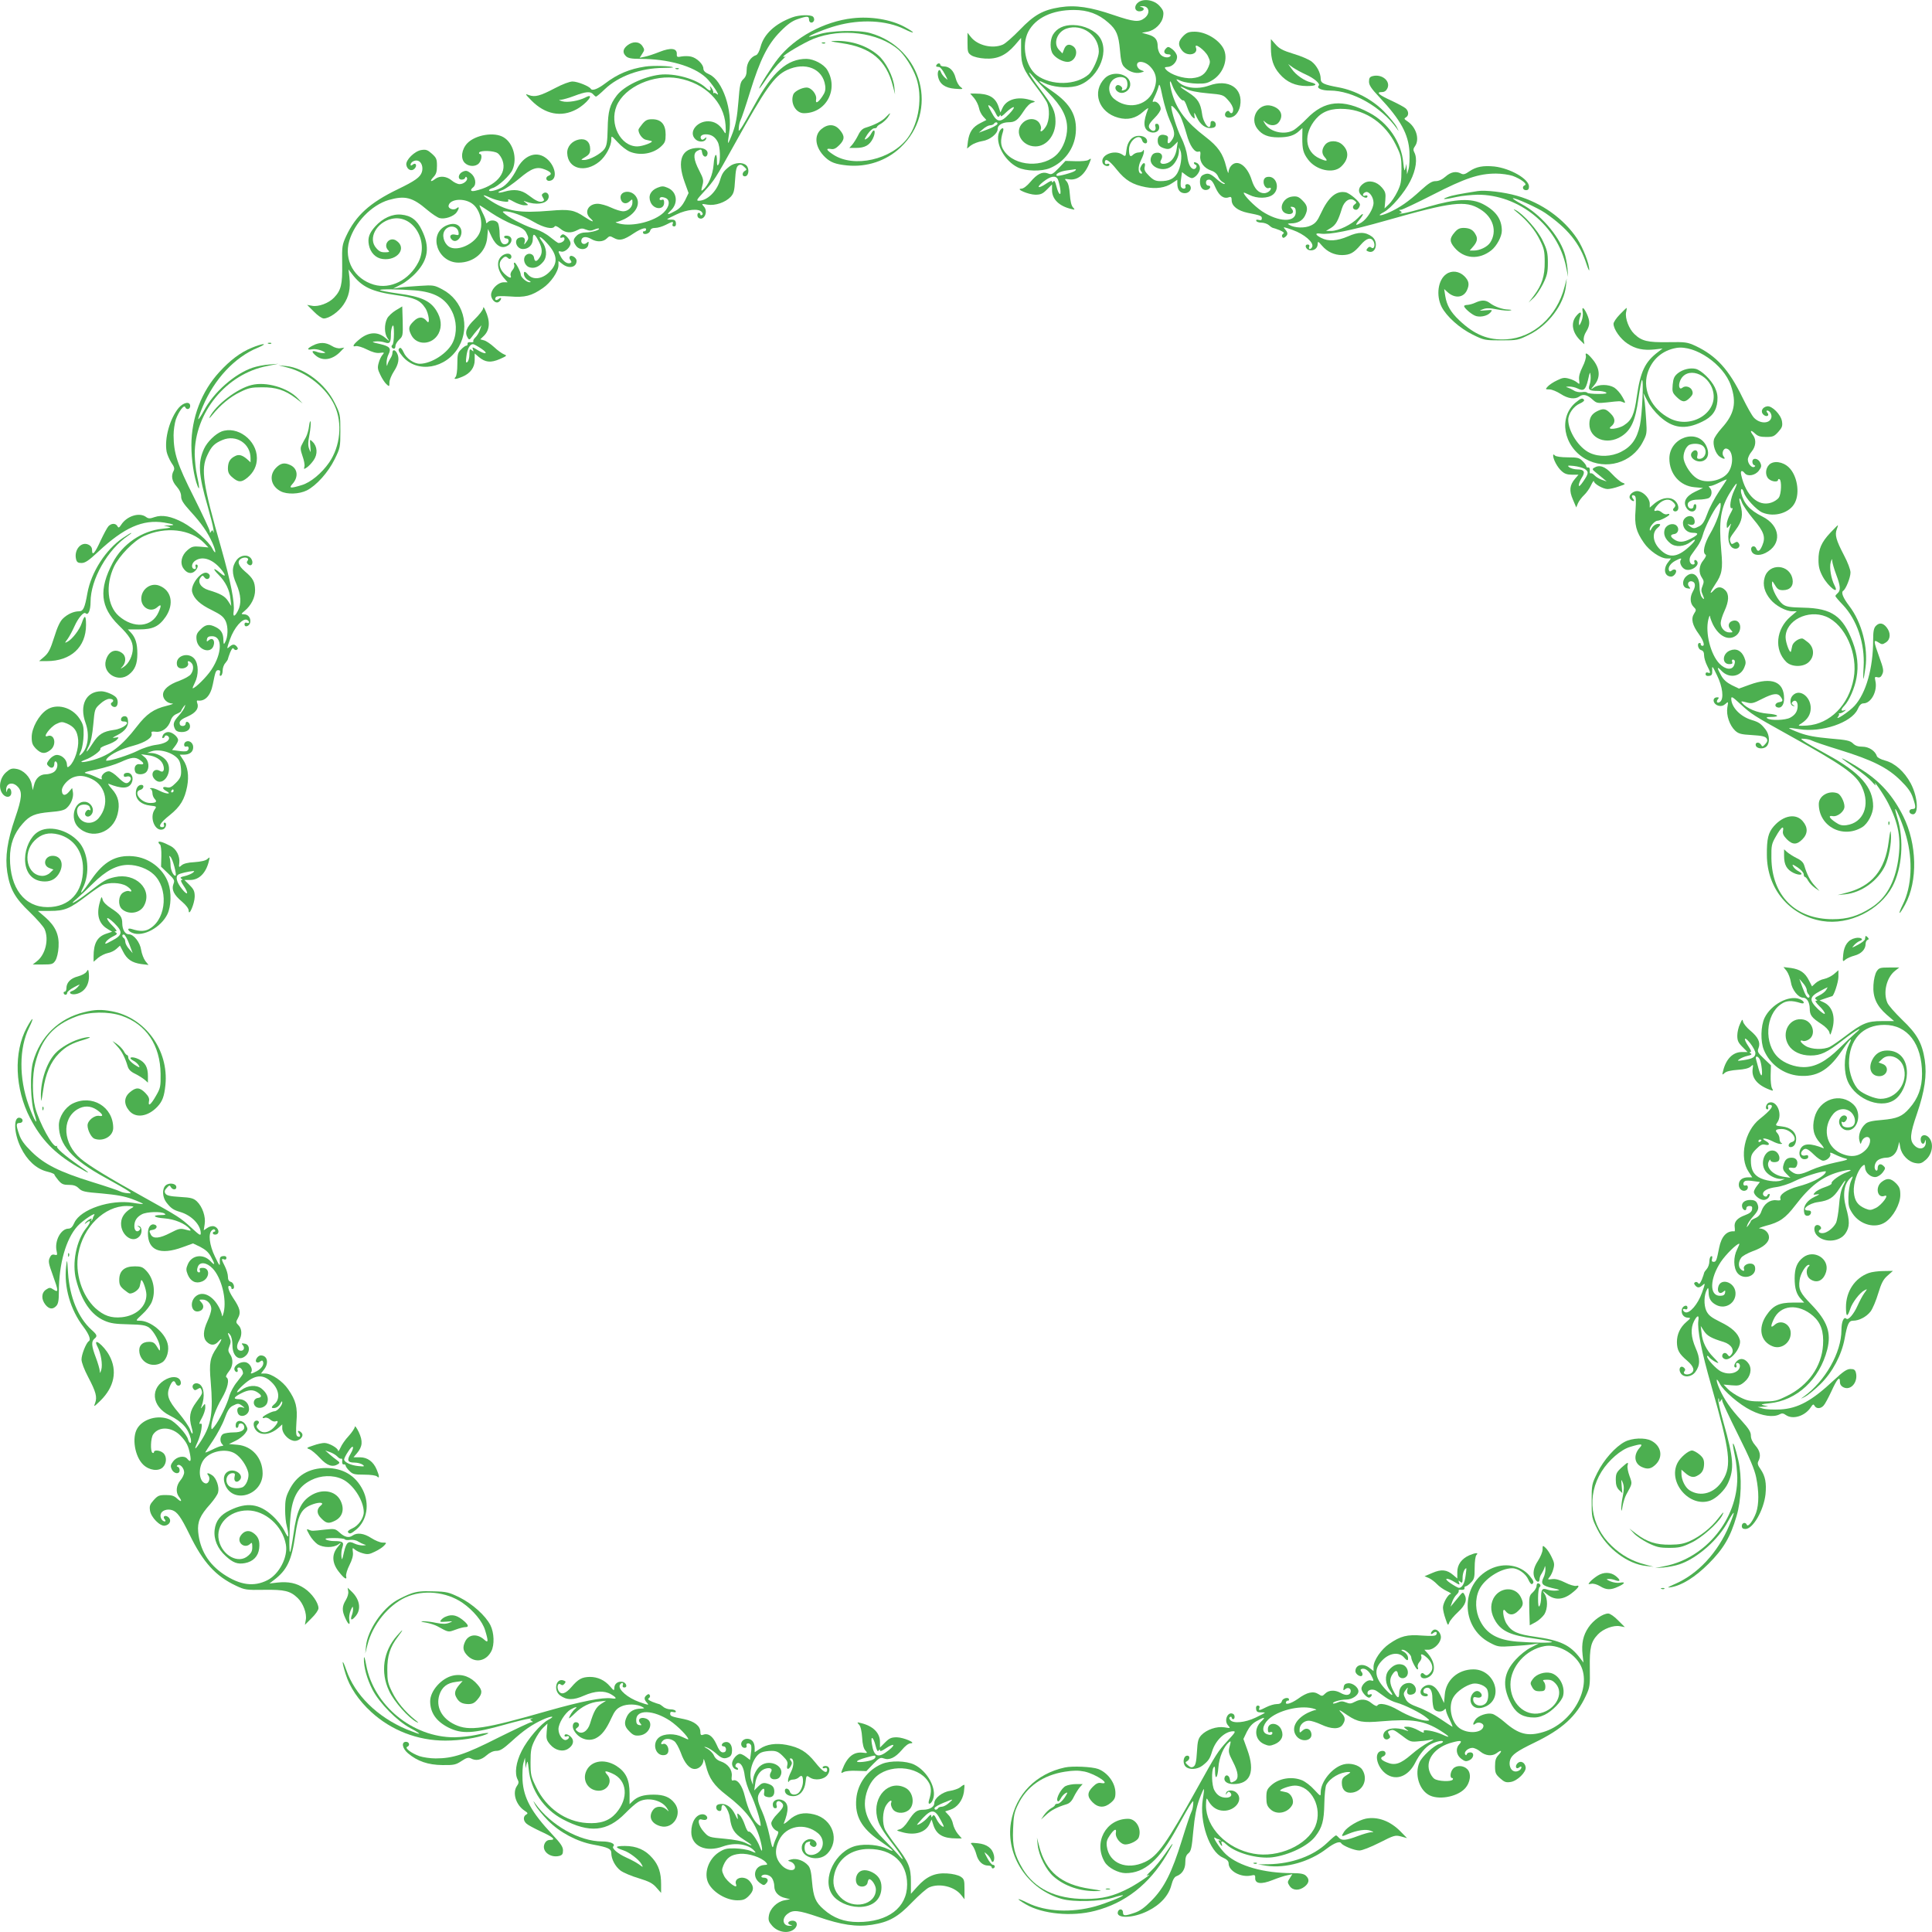 <?xml version="1.0" standalone="no"?>
<!DOCTYPE svg PUBLIC "-//W3C//DTD SVG 20010904//EN"
 "http://www.w3.org/TR/2001/REC-SVG-20010904/DTD/svg10.dtd">
<svg version="1.0" xmlns="http://www.w3.org/2000/svg"
 width="1280pt" height="1280pt" viewBox="0 0 1280 1280"
 preserveAspectRatio="xMidYMid meet">
<g transform="translate(0,1280) scale(0.1,-0.1)"
fill="#4caf50" stroke="none">
<path d="M7542 12785 c-31 -23 -26 -60 7 -60 29 0 40 21 14 28 -15 4 -15 5 3
6 47 3 58 -46 18 -78 -38 -30 -72 -26 -205 19 -154 53 -253 68 -356 52 -114
-18 -172 -51 -267 -150 -45 -46 -95 -91 -113 -98 -68 -29 -167 -5 -211 51
l-22 28 0 -66 c0 -61 2 -68 26 -84 16 -10 53 -19 90 -21 80 -5 137 20 197 88
l42 49 0 -82 c0 -95 14 -129 101 -243 29 -38 60 -83 69 -100 21 -42 19 -122
-5 -161 -20 -33 -44 -46 -34 -18 4 8 -1 26 -10 40 -23 34 -77 35 -111 0 -59
-58 -6 -155 85 -155 74 0 133 74 133 164 0 68 -17 104 -102 215 -69 91 -100
148 -43 80 16 -19 60 -65 98 -104 87 -87 124 -157 124 -234 0 -61 -26 -130
-63 -169 -90 -97 -285 -86 -355 19 -24 34 -25 70 -7 127 11 33 -13 28 -26 -5
-28 -71 36 -189 124 -232 54 -26 157 -28 213 -5 96 40 162 130 171 232 10 114
-34 193 -152 275 -90 62 -115 86 -58 58 55 -28 147 -37 211 -22 137 33 228
218 159 322 -31 47 -105 82 -176 83 -64 1 -109 -21 -135 -64 -20 -35 -21 -99
0 -128 19 -27 65 -52 97 -52 52 0 78 75 36 104 -27 18 -48 11 -60 -22 l-10
-26 -21 22 c-43 42 -16 121 49 143 103 34 213 -45 213 -153 0 -38 -39 -125
-66 -150 -84 -74 -248 -77 -344 -7 -76 57 -104 200 -57 290 49 91 158 143 302
143 91 0 163 -26 228 -84 54 -47 68 -81 77 -182 5 -65 12 -94 26 -109 28 -32
76 -49 110 -40 27 7 28 8 7 15 -22 7 -37 32 -27 47 10 17 51 9 78 -16 50 -47
58 -103 25 -173 -47 -97 -172 -119 -259 -46 -37 32 -42 88 -10 122 23 24 69
29 88 10 17 -17 15 -65 -4 -72 -21 -8 -26 -8 -20 3 8 12 -21 34 -34 26 -17
-10 -12 -33 10 -45 32 -17 74 8 78 46 7 71 -111 103 -168 46 -88 -89 -42 -227
89 -262 63 -17 116 -4 164 39 22 20 38 29 34 21 -34 -86 -33 -131 4 -151 33
-17 69 -3 69 26 0 16 -6 25 -16 25 -11 0 -13 -6 -9 -19 7 -24 -11 -37 -30 -21
-23 19 -18 36 25 79 22 22 40 48 40 60 0 25 -28 54 -46 47 -11 -4 -9 4 5 32
10 20 22 51 26 67 6 26 10 17 27 -65 11 -52 33 -124 49 -159 33 -72 36 -97 13
-129 -20 -29 -32 -28 -27 2 4 18 0 26 -15 30 -31 10 -52 -3 -52 -34 0 -31 13
-45 52 -55 21 -5 33 -1 54 20 l27 27 -6 -41 c-6 -51 -30 -89 -62 -101 -35 -13
-57 -3 -43 20 17 27 3 52 -29 48 -20 -2 -30 -11 -37 -30 -21 -59 73 -104 132
-62 28 19 52 65 53 101 l0 28 10 -25 c13 -33 2 -109 -22 -149 -22 -36 -54 -51
-111 -51 -32 0 -47 7 -75 35 -28 28 -34 40 -29 60 8 30 -9 33 -24 4 -9 -15 -8
-24 1 -35 8 -10 8 -14 0 -14 -22 0 -23 47 -2 88 12 23 21 49 20 59 0 11 -3 13
-6 6 -2 -7 -15 -13 -28 -13 -13 0 -30 -7 -38 -15 -19 -19 -27 -9 -27 35 0 62
73 112 87 60 6 -22 33 -28 33 -7 0 22 -22 37 -55 37 -44 0 -76 -37 -82 -94 -5
-44 -6 -45 -26 -31 -53 37 -149 -2 -132 -54 6 -21 45 -30 45 -11 0 5 -7 7 -15
4 -9 -4 -15 0 -15 10 0 32 30 14 79 -48 57 -71 104 -99 191 -116 70 -13 131
-4 175 26 l35 23 0 -25 c0 -41 18 -64 50 -64 29 0 49 28 35 50 -10 16 -38 12
-31 -5 6 -17 -19 -21 -29 -4 -4 6 -4 30 0 55 l6 44 26 -20 c14 -11 32 -20 39
-20 22 0 54 38 54 65 0 14 -8 29 -20 35 -12 6 -20 7 -20 1 0 -5 5 -11 12 -13
12 -4 3 -28 -12 -28 -21 0 -38 33 -44 85 -4 32 -20 84 -40 123 -28 56 -66 175
-66 207 0 16 42 -30 61 -67 10 -20 28 -72 40 -115 21 -79 55 -128 82 -117 10
3 12 -4 9 -28 -5 -42 25 -82 72 -98 22 -7 38 -21 46 -39 6 -16 21 -33 33 -39
12 -6 16 -11 8 -11 -7 -1 -31 15 -52 34 -41 37 -58 42 -90 25 -13 -7 -19 -21
-19 -44 0 -37 19 -60 46 -54 22 4 31 28 10 28 -9 0 -16 8 -16 20 0 13 7 20 20
20 15 0 27 -15 44 -55 25 -55 55 -75 91 -61 11 4 15 -2 15 -20 0 -39 40 -70
106 -84 86 -17 94 -20 94 -37 0 -11 -6 -14 -21 -10 -13 3 -19 1 -16 -6 2 -7
18 -12 34 -12 17 0 40 -8 50 -17 11 -10 23 -18 27 -18 3 0 23 -7 44 -15 27
-12 33 -18 23 -24 -7 -5 -10 -14 -6 -20 5 -9 10 -9 21 0 18 15 18 28 -3 51
-15 17 -10 16 52 -6 76 -27 140 -82 129 -111 -3 -8 -11 -15 -16 -15 -6 0 -8 7
-4 15 3 9 0 15 -10 15 -25 0 -12 -35 14 -38 29 -4 52 14 52 42 1 19 3 18 28
-11 36 -42 82 -63 134 -63 53 1 77 14 123 68 39 45 68 53 85 23 13 -26 3 -56
-15 -41 -9 7 -16 6 -25 -5 -10 -12 -9 -16 5 -21 50 -20 71 63 25 98 -44 33
-90 33 -159 2 -72 -31 -131 -35 -178 -10 -41 21 -42 34 -4 28 59 -8 195 19
435 87 434 124 526 135 622 75 87 -52 115 -147 67 -221 -19 -29 -69 -53 -109
-53 l-27 0 20 23 c28 31 35 55 21 80 -17 34 -39 46 -80 47 -28 0 -42 -7 -62
-31 -33 -39 -33 -59 0 -99 64 -76 163 -83 245 -18 35 28 69 91 69 129 0 77
-39 132 -125 177 -78 40 -180 35 -356 -16 -75 -23 -154 -43 -175 -46 -22 -3
-30 -3 -20 0 15 5 16 8 5 15 -12 7 -11 9 2 9 9 0 104 45 212 100 213 109 304
140 418 140 36 0 85 -7 110 -15 53 -19 100 -54 82 -62 -21 -8 -15 -33 7 -33
14 0 20 7 20 24 0 50 -124 121 -230 133 -74 7 -119 -1 -165 -32 -28 -20 -40
-23 -55 -15 -33 18 -68 11 -103 -20 -23 -20 -45 -30 -66 -30 -24 0 -46 -14
-98 -61 -82 -75 -137 -113 -209 -146 -58 -26 -88 -26 -37 1 49 25 139 130 177
207 38 75 48 149 26 190 -8 14 -7 25 5 41 32 46 7 126 -50 164 -23 15 -24 19
-11 26 21 12 20 41 -1 60 -10 9 -52 31 -94 51 -84 38 -105 57 -64 57 17 0 29
8 37 25 22 48 -36 96 -97 81 -20 -5 -25 -13 -25 -37 0 -23 15 -46 68 -102 142
-151 193 -245 200 -362 2 -44 0 -96 -6 -115 l-10 -35 -2 35 -2 35 -7 -30 c-6
-24 -8 -17 -14 38 -13 136 -101 265 -225 330 -177 94 -297 82 -414 -39 -29
-30 -67 -63 -84 -74 -59 -37 -158 -17 -193 40 -15 25 -15 25 5 8 29 -25 70
-23 88 4 32 45 11 90 -50 107 -85 23 -149 -82 -93 -153 31 -40 71 -56 138 -56
67 0 106 12 138 42 l22 20 -1 -65 c0 -77 6 -101 39 -145 53 -70 165 -95 217
-47 52 48 56 103 10 146 -33 31 -90 31 -115 0 -23 -29 -24 -59 -2 -83 24 -27
13 -29 -34 -8 -99 44 -110 164 -24 263 45 51 104 71 193 65 141 -9 267 -98
335 -236 35 -71 38 -82 38 -166 0 -79 -4 -99 -27 -146 -15 -31 -40 -68 -56
-83 l-29 -28 5 54 c4 46 1 57 -23 85 -33 39 -84 51 -119 28 -34 -22 -42 -53
-20 -77 18 -20 44 -26 44 -9 0 5 -7 7 -15 4 -8 -4 -15 -1 -15 5 0 7 7 14 17
18 23 9 53 -32 53 -71 0 -39 -43 -107 -80 -130 -41 -24 -45 -20 -16 15 38 45
32 57 -7 15 -41 -43 -129 -86 -177 -86 l-35 0 33 20 c32 20 48 47 73 130 16
51 55 74 84 50 14 -11 14 -14 -1 -25 -18 -13 -11 -35 11 -35 11 0 25 20 25 35
0 18 -68 76 -95 81 -63 12 -115 -33 -165 -142 -22 -48 -35 -64 -65 -78 -39
-19 -108 -17 -143 4 -14 8 -12 9 10 10 44 0 76 17 93 49 22 44 19 69 -15 102
-24 25 -37 30 -66 27 -71 -6 -101 -98 -38 -114 33 -9 52 9 33 32 -12 14 -11
16 6 13 15 -3 20 -12 20 -34 0 -71 -113 -68 -225 6 -50 34 -120 105 -120 122
0 3 17 -4 37 -14 51 -26 123 -25 157 2 49 39 23 126 -36 117 -15 -2 -24 -11
-26 -26 -4 -28 16 -55 35 -48 7 3 13 2 13 -2 0 -15 -24 -32 -45 -32 -36 0 -64
29 -82 87 -30 96 -95 141 -136 95 -10 -10 -17 -29 -18 -43 0 -13 -7 3 -15 36
-21 87 -54 134 -137 198 -128 98 -189 178 -221 286 -20 69 -20 112 0 57 17
-47 62 -108 74 -101 5 3 16 -17 25 -44 9 -27 24 -56 34 -65 17 -16 18 -15 14
11 -3 23 0 20 16 -14 23 -49 59 -76 98 -71 20 2 28 9 28 23 0 11 -8 21 -17 23
-13 2 -18 -3 -18 -17 0 -55 -48 0 -56 65 -10 71 -28 101 -89 140 -64 40 -72
53 -17 25 25 -13 75 -23 142 -29 102 -9 105 -10 137 -46 19 -20 33 -46 33 -61
0 -26 -14 -33 -25 -15 -10 16 -35 -8 -28 -26 8 -21 50 -17 72 8 12 12 24 37
27 56 22 118 -76 182 -206 135 -81 -29 -171 -15 -209 31 -12 14 -9 14 25 -1
22 -9 68 -16 105 -17 56 -1 71 3 108 27 69 46 100 141 67 205 -32 61 -119 112
-191 112 -38 0 -52 -5 -76 -29 -34 -35 -36 -59 -8 -95 34 -44 111 -28 92 20
-13 35 60 -18 80 -58 16 -33 16 -40 4 -70 -22 -51 -51 -71 -110 -76 -57 -4
-140 23 -171 56 -13 15 -12 17 12 19 33 2 64 39 60 71 -2 14 -15 34 -31 46
-25 18 -29 19 -43 4 -19 -19 -11 -38 17 -38 11 0 17 -4 14 -10 -11 -18 -53
-11 -69 12 -9 12 -16 35 -16 51 0 44 -17 65 -63 78 l-42 12 38 7 c49 9 96 55
103 102 5 29 1 41 -23 68 -35 40 -104 52 -141 25z"/>
<path d="M5249 12685 c-114 -42 -188 -111 -210 -195 -8 -30 -20 -52 -29 -55
-36 -11 -63 -53 -63 -96 0 -31 -6 -48 -22 -63 -20 -19 -24 -36 -33 -151 -8
-98 -17 -148 -37 -203 -15 -40 -29 -71 -31 -69 -2 2 1 32 7 67 24 148 -43 346
-131 387 -28 12 -40 24 -40 39 0 28 -44 71 -82 79 -16 4 -44 4 -62 1 -29 -6
-33 -4 -32 16 2 39 -40 44 -115 14 -35 -14 -80 -29 -98 -32 l-33 -7 17 27 c16
24 16 28 1 51 -21 31 -63 33 -100 4 -30 -24 -33 -49 -8 -72 14 -13 38 -17 93
-17 186 0 351 -47 435 -123 38 -34 105 -136 72 -109 -9 7 -18 9 -20 5 -3 -4
-4 -3 -2 4 1 6 -4 19 -12 30 -12 16 -13 16 -8 1 8 -23 -5 -23 -30 1 -62 58
-207 98 -306 86 -109 -14 -236 -75 -284 -138 -46 -60 -58 -104 -60 -219 -2
-90 -6 -113 -22 -136 -24 -32 -98 -72 -134 -72 -24 0 -24 1 8 20 26 16 32 26
32 53 0 47 -29 71 -73 63 -47 -9 -81 -47 -79 -91 4 -104 118 -134 214 -55 41
34 78 102 78 145 0 28 0 28 43 -18 23 -26 59 -53 80 -62 68 -28 154 -14 206
34 27 25 31 36 31 80 0 67 -30 101 -89 101 -32 0 -44 -6 -65 -31 -14 -17 -26
-34 -26 -39 0 -26 26 -61 49 -66 14 -3 31 -7 36 -8 22 -6 -57 -36 -93 -36
-111 0 -186 148 -137 268 53 127 247 213 410 183 176 -32 302 -157 312 -310 3
-54 2 -62 -8 -46 -25 42 -53 64 -89 70 -85 14 -156 -70 -101 -119 22 -20 62
-18 69 4 4 13 3 13 -10 2 -11 -9 -18 -10 -23 -2 -10 16 4 30 31 30 36 0 61
-16 79 -50 17 -32 20 -127 5 -150 -7 -11 -10 -6 -10 22 0 66 -17 50 -22 -21
-5 -69 -35 -139 -71 -169 -12 -10 -13 -6 -4 27 10 36 8 46 -21 102 -37 71 -41
113 -13 129 27 14 29 13 33 -12 4 -26 26 -35 34 -14 10 26 -15 46 -58 46 -112
0 -145 -81 -92 -227 l26 -72 -23 -48 c-17 -33 -36 -55 -64 -70 -52 -29 -64
-29 -32 1 53 49 43 126 -20 152 -28 12 -38 12 -68 0 -45 -19 -62 -54 -45 -95
21 -51 90 -54 90 -4 0 18 -4 24 -15 19 -8 -3 -15 -1 -15 4 0 15 14 18 38 9 34
-13 29 -58 -11 -97 -61 -59 -204 -95 -292 -74 -22 6 -32 10 -22 11 10 1 34 10
55 20 80 41 110 105 72 154 -35 44 -108 30 -98 -19 6 -31 34 -40 57 -20 21 19
21 19 21 -6 0 -31 -29 -58 -62 -58 -14 0 -50 11 -80 25 -29 14 -69 25 -89 25
-62 0 -91 -57 -49 -95 35 -32 15 -27 -39 9 -66 45 -100 51 -225 40 -202 -17
-283 -5 -389 62 -65 41 -71 53 -11 25 21 -10 59 -21 83 -25 35 -5 42 -4 38 8
-4 9 8 6 36 -10 23 -13 55 -24 71 -24 29 0 29 1 10 16 -19 15 -19 16 1 8 64
-23 128 -16 146 17 14 27 -7 54 -31 39 -12 -8 -13 -13 -3 -29 10 -16 9 -20 -2
-25 -21 -8 -43 2 -94 41 -47 36 -94 42 -160 23 -45 -13 -54 -4 -11 11 18 7 67
40 109 75 84 71 119 83 174 60 39 -16 47 -30 22 -40 -25 -9 -18 -38 7 -34 58
8 37 110 -32 156 -63 42 -141 9 -185 -77 -30 -60 -70 -108 -104 -125 -37 -19
-81 -28 -81 -17 0 5 10 11 23 15 35 8 118 85 133 123 32 75 4 175 -59 213 -61
38 -187 17 -241 -39 -38 -40 -46 -101 -17 -130 26 -26 72 -27 94 -3 19 21 23
62 6 62 -5 0 -7 5 -4 10 10 15 98 12 122 -5 12 -8 27 -31 33 -50 29 -86 -47
-169 -182 -199 -31 -7 -36 5 -12 24 23 20 14 69 -18 93 -23 17 -31 19 -53 9
-30 -14 -35 -52 -6 -52 11 0 21 5 23 12 3 9 6 9 11 1 10 -16 -20 -43 -48 -43
-13 0 -37 11 -53 25 -34 28 -78 32 -108 10 -31 -24 -39 -17 -13 11 19 20 24
36 24 76 0 44 -4 53 -34 80 -28 25 -39 29 -70 24 -44 -7 -104 -66 -99 -98 5
-32 34 -46 54 -26 20 20 9 45 -12 27 -8 -7 -14 -7 -14 -1 0 18 29 34 49 27 24
-7 36 -43 26 -75 -11 -34 -44 -58 -160 -114 -186 -90 -278 -174 -342 -311 -26
-57 -28 -67 -26 -184 2 -136 -7 -174 -54 -223 -35 -37 -104 -62 -145 -54 l-33
6 45 -45 c24 -25 53 -45 65 -45 36 0 99 44 131 92 36 53 47 107 39 181 l-6 52
23 -30 c66 -87 130 -117 297 -141 116 -16 155 -33 188 -84 25 -36 34 -118 11
-88 -25 32 -56 32 -88 -1 -34 -33 -36 -49 -15 -91 37 -72 141 -66 181 11 23
46 18 99 -16 153 -41 64 -101 91 -250 111 -63 9 -118 19 -122 23 -8 8 131 6
233 -2 128 -11 200 -52 243 -138 32 -63 35 -143 7 -204 -33 -73 -142 -144
-220 -144 -39 0 -90 36 -107 76 -8 19 -19 32 -24 29 -16 -10 -12 -21 17 -56
97 -115 289 -82 373 64 77 136 28 308 -110 380 -53 28 -59 29 -150 23 -52 -3
-113 -8 -135 -12 l-40 -6 52 27 c29 14 74 50 101 80 80 87 91 170 36 282 -31
65 -71 95 -135 101 -60 6 -123 -23 -173 -78 -40 -45 -51 -76 -42 -123 10 -51
45 -87 91 -93 99 -13 164 74 90 122 -44 29 -90 -27 -53 -64 9 -9 8 -12 -8 -13
-37 -2 -49 2 -71 27 -57 63 0 171 102 194 140 32 249 -146 177 -287 -61 -119
-185 -181 -295 -149 -130 38 -200 162 -163 290 36 122 147 237 261 271 109 31
158 18 256 -66 31 -26 68 -51 82 -54 34 -9 93 11 112 38 19 27 19 43 0 27 -19
-16 -57 -3 -53 18 9 44 102 52 156 13 58 -41 79 -148 42 -208 -37 -62 -130
-104 -184 -83 -37 14 -60 69 -44 105 21 47 89 44 96 -4 3 -19 0 -21 -21 -16
-31 8 -45 -11 -24 -32 33 -34 82 30 58 76 -16 30 -53 36 -96 16 -120 -58 -57
-245 83 -245 102 0 182 70 190 167 l5 56 24 -51 c30 -63 69 -84 109 -58 32 21
30 59 -3 64 -13 2 -23 -1 -23 -7 0 -6 7 -11 15 -11 20 0 19 -29 0 -36 -28 -11
-45 16 -45 68 0 27 -5 58 -10 69 -12 21 -50 25 -68 7 -9 -9 -12 -9 -12 3 0 9
-11 37 -24 62 -13 26 -21 47 -19 47 2 0 38 -23 79 -51 42 -28 107 -63 146 -77
52 -19 73 -32 84 -53 18 -35 18 -40 -1 -65 -14 -18 -14 -18 -9 2 7 26 -8 38
-36 29 -39 -13 -19 -75 25 -75 37 0 65 28 65 66 0 43 13 37 40 -16 24 -47 25
-78 4 -108 -19 -28 -32 -28 -36 1 -4 27 -39 35 -57 13 -19 -23 -5 -65 24 -76
33 -12 66 1 95 37 27 34 23 91 -10 135 -31 42 -8 34 34 -13 70 -77 75 -132 17
-190 -48 -49 -110 -56 -143 -18 -21 25 -30 24 -26 -3 2 -12 14 -28 28 -35 18
-9 20 -13 8 -13 -20 0 -58 34 -58 51 0 18 -32 79 -41 79 -5 0 -6 -7 -2 -15 3
-9 -2 -24 -12 -35 -10 -11 -15 -26 -12 -35 10 -24 -12 -17 -44 14 -32 33 -38
71 -13 95 18 19 26 20 41 5 13 -13 28 5 18 21 -10 16 -44 11 -65 -10 -34 -34
-24 -95 23 -147 l20 -23 -26 0 c-32 0 -74 -36 -82 -72 -9 -35 28 -76 51 -57 8
6 14 16 14 21 0 6 -7 5 -15 -2 -18 -15 -31 -7 -20 11 6 8 32 9 94 5 98 -8 142
3 217 55 53 36 104 110 104 152 l0 28 26 -20 c43 -34 94 -23 94 21 0 21 -36
43 -45 28 -4 -6 -2 -17 5 -24 8 -11 8 -15 -2 -19 -20 -7 -46 11 -63 43 -19 37
-19 39 4 33 23 -6 61 29 61 55 0 22 -38 64 -53 59 -6 -2 -13 -9 -15 -15 -2 -7
2 -10 12 -6 10 4 16 1 16 -9 0 -14 -20 -27 -40 -27 -4 0 -29 18 -55 39 -26 22
-68 44 -92 51 -53 13 -167 69 -203 99 -24 19 -24 20 -4 21 39 0 122 -30 190
-70 67 -39 126 -52 139 -30 4 6 18 0 37 -15 34 -29 70 -32 112 -10 24 13 35
14 58 4 22 -9 35 -9 55 0 14 6 28 9 31 7 9 -9 -48 -26 -87 -26 -24 0 -45 -7
-59 -20 -26 -25 -27 -38 -6 -68 23 -33 78 -28 82 8 4 21 2 22 -12 10 -20 -16
-42 0 -33 24 8 20 34 20 67 1 35 -20 77 -18 100 5 18 18 21 18 48 3 36 -20 64
-14 132 32 50 33 89 43 79 20 -2 -5 -7 -9 -11 -7 -5 1 -8 -2 -8 -8 0 -19 42
-10 47 10 4 14 14 20 35 20 16 0 46 9 68 20 47 24 54 25 46 5 -3 -9 0 -15 10
-15 10 0 14 8 12 23 -2 17 -9 22 -30 22 -16 -1 -28 1 -28 3 0 1 28 16 63 32
69 33 146 40 166 16 8 -10 9 -16 1 -21 -5 -3 -10 -1 -10 4 0 6 -4 11 -10 11
-12 0 -13 -27 -1 -34 35 -22 65 42 35 75 -18 20 -17 20 24 13 51 -8 118 15
153 52 20 22 25 38 29 111 4 66 9 88 22 97 13 8 22 6 38 -9 18 -16 19 -20 5
-27 -21 -12 -19 -40 3 -36 23 4 28 51 7 72 -23 23 -77 20 -111 -6 -40 -31 -50
-46 -64 -93 -22 -74 -85 -135 -141 -135 -18 0 -12 9 36 61 68 74 75 86 203
316 203 366 262 450 346 489 122 57 238 9 253 -103 4 -29 -1 -46 -19 -72 -28
-42 -47 -51 -41 -19 6 32 -31 78 -63 78 -32 0 -80 -25 -88 -45 -22 -57 16
-125 70 -125 148 0 232 159 154 288 -23 37 -88 71 -136 72 -127 1 -226 -86
-344 -303 -41 -75 -82 -146 -91 -158 -16 -21 -16 -21 -14 7 1 16 6 38 12 49 6
11 34 94 62 185 67 216 117 316 201 401 47 48 78 70 114 82 64 22 76 21 76 -3
0 -23 25 -27 33 -6 3 7 0 19 -6 25 -15 15 -93 13 -138 -4z"/>
<path d="M5648 12679 c-188 -21 -383 -127 -493 -267 -45 -57 -125 -184 -125
-198 0 -4 23 26 50 67 28 41 70 92 93 113 23 22 36 36 30 32 -7 -4 -13 -5 -13
-1 0 12 138 93 200 118 185 73 426 43 560 -70 43 -36 97 -121 121 -190 42
-123 18 -294 -56 -395 -107 -146 -358 -203 -495 -112 -46 30 -51 43 -15 37 18
-4 33 3 55 25 37 37 38 61 4 101 -33 40 -79 42 -123 5 -51 -43 -40 -123 26
-186 36 -34 68 -46 145 -54 130 -13 260 30 353 118 258 241 147 661 -200 759
-77 22 -264 17 -342 -9 -35 -11 -63 -18 -63 -15 0 8 112 54 183 73 159 44 329
36 449 -23 75 -37 75 -25 1 15 -90 49 -225 71 -345 57z"/>
<path d="M8420 12484 c0 -76 16 -126 57 -173 47 -55 105 -81 182 -81 63 0 75
12 24 25 -41 9 -98 49 -124 87 l-24 33 32 -23 c18 -12 56 -33 85 -46 54 -24
97 -61 85 -73 -17 -17 19 -33 74 -33 150 0 339 -107 442 -250 17 -24 17 -24 0
10 -10 19 -48 65 -84 102 -78 79 -192 139 -299 159 -99 18 -120 28 -120 56 0
40 -26 89 -61 116 -19 14 -73 37 -121 51 -69 21 -93 34 -117 62 l-31 35 0 -57z"/>
<path d="M5577 12514 c193 -28 295 -113 338 -282 l15 -57 -5 50 c-7 68 -57
167 -107 209 -73 63 -175 97 -281 95 -46 -1 -41 -3 40 -15z"/>
<path d="M5448 12513 c7 -3 16 -2 19 1 4 3 -2 6 -13 5 -11 0 -14 -3 -6 -6z"/>
<path d="M6205 12370 c-6 -10 -5 -12 17 -14 7 0 24 -21 37 -46 23 -43 23 -44
3 -26 -12 10 -24 27 -28 38 -10 31 -27 5 -19 -30 10 -49 47 -75 112 -80 55 -4
57 -3 37 12 -12 8 -27 35 -33 60 -12 48 -41 76 -78 76 -13 0 -23 5 -23 10 0 6
-4 10 -9 10 -6 0 -13 -4 -16 -10z"/>
<path d="M4275 12359 c-103 -15 -185 -50 -266 -112 -49 -37 -86 -51 -95 -35
-11 17 -87 48 -121 48 -19 0 -67 -18 -116 -44 -99 -52 -133 -61 -173 -46 -27
11 -26 8 16 -35 91 -93 199 -114 300 -59 68 37 126 113 60 79 -46 -24 -121
-36 -155 -26 -25 8 -26 9 -8 10 13 1 52 12 89 26 76 29 106 31 124 10 7 -8 15
-15 19 -15 4 0 30 22 58 49 91 87 238 140 387 141 38 0 67 2 65 4 -11 9 -131
13 -184 5z"/>
<path d="M4478 12343 c7 -3 16 -2 19 1 4 3 -2 6 -13 5 -11 0 -14 -3 -6 -6z"/>
<path d="M6454 12150 c14 -17 28 -46 32 -65 3 -19 16 -44 28 -57 l21 -23 -39
-20 c-52 -26 -74 -59 -83 -120 l-6 -49 26 21 c15 11 48 24 74 28 50 7 103 49
103 81 0 25 30 43 71 44 44 0 61 12 102 75 19 30 42 52 57 55 23 6 22 8 -15
18 -85 25 -158 3 -184 -55 l-13 -28 -13 40 c-21 61 -65 85 -152 85 l-35 0 26
-30z m142 -99 c12 -25 18 -30 25 -20 7 11 9 11 9 1 0 -7 16 3 35 23 20 19 42
35 50 35 8 0 -5 -20 -30 -46 -58 -60 -80 -57 -117 14 -25 46 -26 51 -8 40 11
-7 27 -28 36 -47z m12 -73 c-3 -7 -31 -23 -64 -35 l-59 -22 28 24 c15 14 37
25 47 25 10 0 22 5 25 10 9 14 27 12 23 -2z"/>
<path d="M5869 12024 c-24 -26 -75 -52 -134 -70 -21 -6 -36 -21 -50 -51 -11
-22 -29 -50 -39 -62 l-19 -21 44 0 c59 0 90 18 112 62 21 43 12 76 -10 35 -7
-15 -22 -31 -33 -37 -16 -9 -15 -4 7 30 15 22 35 40 45 40 10 0 18 4 18 8 0 5
12 15 26 22 14 8 35 27 46 42 24 35 19 36 -13 2z"/>
<path d="M7210 11740 c-8 -6 -46 -9 -83 -8 l-68 2 -44 -47 c-41 -42 -48 -46
-72 -36 -37 14 -72 -3 -117 -57 -23 -27 -46 -44 -59 -44 -43 -1 46 -39 92 -40
36 0 49 6 77 34 l34 34 0 -38 c0 -59 46 -105 125 -124 28 -7 29 -7 13 11 -10
11 -17 42 -20 85 -3 44 -10 73 -21 86 -16 18 -16 18 15 14 57 -9 107 32 137
111 12 30 12 30 -9 17z m-87 -71 c-12 -12 -115 -40 -122 -33 -11 11 23 29 67
35 26 3 51 7 57 8 5 0 4 -4 -2 -10z m-115 -56 c5 -10 12 -37 16 -61 9 -57 -10
-46 -25 14 -8 32 -14 41 -20 32 -6 -9 -9 -10 -9 -1 0 8 -14 3 -36 -12 -56 -38
-73 -30 -23 10 48 38 83 45 97 18z"/>
<path d="M9790 11534 c-120 -19 -170 -28 -200 -40 -47 -17 -20 -17 60 1 36 8
98 14 139 15 275 1 530 -206 586 -475 l14 -70 -4 57 c-3 32 -12 79 -21 105
-40 118 -163 258 -285 322 -33 18 -58 35 -56 37 8 8 163 -62 213 -96 150 -103
231 -202 275 -340 10 -30 18 -48 18 -39 2 38 -41 148 -79 206 -88 133 -235
239 -400 286 -83 24 -209 39 -260 31z"/>
<path d="M10050 11394 c66 -53 121 -119 152 -184 28 -56 32 -76 32 -145 1 -93
-18 -152 -71 -223 l-36 -47 32 30 c18 16 46 59 64 94 27 56 32 76 32 141 0 63
-5 85 -33 143 -32 70 -130 180 -182 206 -17 9 -14 4 10 -15z"/>
<path d="M9582 10984 c-55 -38 -69 -141 -31 -217 33 -64 119 -141 206 -184 75
-37 80 -38 188 -38 108 0 113 1 187 38 126 62 231 201 243 324 l5 48 -15 -57
c-50 -195 -206 -336 -385 -346 -121 -7 -211 30 -313 127 -56 53 -82 98 -92
161 l-7 45 23 -21 c48 -43 105 -37 128 13 18 39 13 63 -18 94 -34 33 -83 39
-119 13z"/>
<path d="M9775 10795 c-16 -8 -40 -14 -52 -15 -13 0 -23 -4 -23 -8 0 -11 39
-47 69 -62 29 -15 83 -6 105 19 16 18 15 19 -31 15 -44 -4 -46 -3 -19 7 22 9
45 9 95 -1 37 -7 75 -10 86 -7 14 3 10 5 -11 6 -41 1 -93 20 -123 43 -28 21
-54 22 -96 3z"/>
<path d="M2622 10744 c-23 -14 -49 -38 -57 -54 -20 -39 -19 -100 2 -130 17
-24 16 -24 -16 3 -48 40 -105 38 -162 -5 -47 -37 -61 -59 -31 -51 11 2 43 -7
72 -22 36 -18 64 -26 86 -23 31 4 32 3 18 -13 -8 -9 -20 -33 -25 -53 -9 -31
-7 -44 11 -80 11 -24 29 -51 40 -61 19 -18 20 -17 20 11 0 16 14 49 30 74 31
47 38 87 20 121 -13 24 -30 25 -30 1 0 -10 -6 -26 -14 -37 -7 -11 -16 -29 -19
-40 -3 -14 -5 -11 -6 10 0 17 5 41 12 55 21 42 11 55 -56 71 -54 12 -58 14
-29 17 19 2 46 -1 62 -7 33 -11 40 -1 40 57 0 20 5 44 10 52 7 11 10 -5 10
-52 0 -37 -5 -70 -10 -73 -12 -7 -4 -25 11 -25 5 0 9 8 9 18 0 10 11 29 25 42
24 22 25 28 23 122 -2 54 -3 98 -3 98 0 0 -19 -12 -43 -26z"/>
<path d="M3201 10757 c-1 -10 -26 -43 -56 -72 -56 -54 -69 -88 -45 -125 8 -13
12 -11 26 8 9 13 27 35 40 50 l24 27 -11 -32 c-6 -17 -19 -39 -29 -48 -11 -10
-17 -22 -14 -26 3 -5 -5 -8 -18 -6 -14 1 -22 -3 -20 -10 1 -7 -3 -13 -8 -13
-6 0 -22 -11 -35 -25 -22 -21 -25 -33 -25 -98 0 -43 -5 -78 -12 -85 -17 -17 3
-16 45 2 53 22 82 61 82 111 l0 43 27 -23 c43 -36 79 -40 139 -14 47 21 50 23
29 31 -13 5 -43 26 -66 48 -24 22 -54 42 -67 45 l-25 7 24 23 c40 40 43 97 9
170 -9 21 -14 25 -14 12z m-12 -267 c52 -35 28 -42 -27 -8 -32 20 -35 20 -29
4 6 -16 5 -17 -8 -6 -13 11 -15 7 -15 -28 0 -22 -6 -44 -13 -50 -11 -9 -12 -2
-7 37 6 50 23 81 44 81 6 0 31 -14 55 -30z"/>
<path d="M10486 10732 c3 -15 -1 -43 -9 -62 -12 -28 -16 -31 -16 -13 -1 12 3
33 9 47 12 34 -3 33 -29 0 -36 -46 -23 -111 32 -162 l24 -23 -4 25 c-3 15 3
39 16 59 26 42 26 69 4 118 -21 45 -35 51 -27 11z"/>
<path d="M10732 10717 c-23 -23 -42 -52 -42 -62 0 -36 45 -100 92 -131 53 -36
107 -47 181 -39 l52 6 -30 -23 c-87 -66 -117 -130 -141 -297 -16 -116 -33
-155 -84 -188 -36 -25 -118 -34 -88 -10 32 24 32 55 -1 87 -33 34 -49 36 -91
15 -35 -18 -50 -43 -50 -85 0 -97 116 -142 212 -81 65 41 93 105 113 251 9 63
19 118 23 122 13 13 2 -227 -13 -299 -20 -91 -56 -142 -126 -177 -64 -32 -144
-35 -205 -7 -73 33 -144 142 -144 220 0 39 36 90 76 107 19 8 32 19 29 24 -10
16 -21 12 -56 -17 -115 -97 -82 -289 64 -373 136 -77 308 -28 380 110 28 53
29 59 23 150 -3 52 -8 113 -12 135 l-6 40 27 -52 c14 -29 50 -74 80 -101 87
-80 170 -91 282 -36 65 31 95 71 101 135 3 36 -1 59 -17 93 -25 51 -88 112
-126 122 -37 9 -86 -3 -119 -29 -23 -19 -30 -33 -34 -75 -4 -47 -2 -54 26 -82
37 -36 55 -38 87 -6 20 20 23 30 16 48 -9 25 -45 36 -65 19 -19 -16 -28 11
-16 43 39 103 192 55 220 -69 32 -140 -146 -249 -287 -177 -119 61 -181 185
-149 295 27 93 98 156 193 172 124 20 312 -109 360 -248 40 -115 24 -190 -60
-283 -25 -28 -49 -62 -52 -77 -9 -34 11 -93 38 -112 27 -19 43 -19 27 0 -16
19 -3 57 18 53 44 -8 51 -103 12 -158 -40 -56 -148 -77 -207 -40 -38 23 -78
82 -88 127 -7 35 14 87 40 97 30 11 73 6 89 -10 31 -30 14 -84 -26 -84 -14 0
-17 5 -12 24 7 30 -13 44 -33 23 -34 -33 30 -82 76 -58 30 16 36 53 16 96 -58
120 -245 57 -245 -83 0 -102 70 -182 167 -190 l56 -5 -51 -24 c-63 -30 -84
-69 -58 -109 21 -32 59 -30 64 4 2 12 -1 22 -7 22 -6 0 -11 -7 -11 -15 0 -20
-29 -19 -36 0 -11 28 16 45 68 45 27 0 58 5 69 10 21 12 25 50 7 68 -9 9 -9
12 3 12 9 0 37 11 62 24 26 13 47 21 47 19 0 -2 -23 -38 -51 -79 -28 -42 -63
-107 -77 -146 -19 -52 -32 -73 -53 -84 -35 -18 -40 -18 -65 1 -18 14 -18 14 2
9 26 -7 38 8 29 36 -13 39 -75 19 -75 -25 0 -37 28 -65 66 -65 43 0 37 -13
-16 -40 -47 -24 -78 -25 -108 -4 -28 19 -28 32 1 36 27 4 35 39 13 57 -23 19
-65 5 -76 -24 -12 -33 1 -66 37 -95 34 -27 91 -23 135 10 42 31 34 8 -13 -34
-77 -70 -132 -75 -190 -17 -49 48 -56 110 -18 143 25 21 24 30 -3 26 -12 -2
-28 -14 -35 -28 -9 -18 -13 -20 -13 -7 0 19 34 57 51 57 18 0 79 32 79 41 0 5
-7 6 -15 2 -9 -3 -24 2 -35 12 -11 10 -26 15 -35 12 -24 -10 -17 12 14 44 33
32 71 38 95 13 19 -18 20 -26 5 -41 -13 -13 5 -28 21 -18 16 10 11 44 -10 65
-34 34 -95 24 -147 -23 l-23 -20 0 26 c0 32 -36 74 -72 82 -35 9 -76 -28 -57
-51 6 -8 16 -14 21 -14 6 0 5 7 -2 15 -15 18 -7 31 11 20 8 -6 9 -32 5 -94 -8
-98 3 -142 55 -217 36 -53 110 -104 152 -104 l28 0 -20 -26 c-34 -43 -23 -94
21 -94 21 0 43 36 28 45 -6 4 -17 2 -24 -5 -11 -8 -15 -8 -19 2 -7 20 11 46
43 63 34 18 44 19 35 5 -10 -16 4 -49 27 -61 36 -19 101 22 82 52 -9 15 -24
10 -18 -6 4 -9 0 -15 -9 -15 -24 0 -31 38 -12 63 8 12 27 37 40 56 14 19 30
52 36 75 13 50 69 162 98 196 19 24 20 24 21 4 0 -39 -30 -122 -70 -190 -39
-67 -52 -126 -30 -139 6 -4 0 -18 -15 -37 -29 -34 -33 -82 -9 -116 13 -19 14
-28 4 -53 -10 -23 -10 -36 -1 -55 15 -34 13 -43 -4 -20 -9 11 -15 41 -15 68 0
76 -47 111 -91 67 -28 -28 -23 -73 11 -77 21 -4 22 -2 10 12 -16 20 0 42 24
33 20 -8 20 -34 1 -67 -20 -36 -18 -77 5 -100 19 -19 19 -22 4 -45 -22 -34
-13 -76 32 -137 33 -46 42 -83 19 -76 -5 2 -9 6 -7 11 1 4 -2 7 -8 7 -19 0
-10 -42 10 -47 14 -4 20 -14 20 -35 0 -16 9 -46 20 -68 24 -47 25 -54 5 -46
-9 3 -15 0 -15 -10 0 -10 8 -14 23 -12 18 2 22 9 21 38 -2 32 1 30 32 -35 37
-75 46 -153 21 -174 -18 -14 -30 -2 -16 16 9 10 8 13 -4 13 -37 0 -29 -47 10
-56 16 -4 31 0 44 12 20 18 20 17 13 -24 -8 -51 15 -118 52 -153 22 -20 38
-25 111 -29 66 -4 88 -9 97 -22 8 -13 6 -22 -9 -38 -16 -18 -20 -19 -27 -5
-12 21 -40 19 -36 -2 4 -24 51 -29 72 -8 23 23 20 77 -6 111 -31 40 -46 50
-93 64 -74 22 -135 85 -135 141 0 18 9 12 61 -36 74 -68 86 -75 316 -203 366
-203 450 -262 489 -346 57 -122 9 -238 -103 -253 -29 -4 -46 1 -72 19 -42 28
-51 47 -19 41 32 -6 78 31 78 63 0 32 -25 80 -45 88 -58 22 -125 -16 -125 -71
0 -148 159 -232 288 -153 37 23 71 88 72 136 1 127 -86 226 -303 344 -75 41
-146 82 -158 91 -21 16 -21 16 7 14 16 -1 38 -6 49 -12 11 -6 94 -34 185 -62
216 -67 316 -117 401 -201 48 -47 70 -78 82 -114 22 -64 21 -76 -3 -76 -23 0
-27 -25 -6 -33 50 -19 46 107 -5 203 -42 78 -105 134 -169 151 -30 8 -52 20
-55 29 -11 35 -53 63 -96 63 -29 0 -47 6 -63 22 -19 18 -40 23 -151 32 -97 9
-149 18 -203 38 -40 15 -71 29 -69 31 2 2 32 -1 67 -7 148 -24 346 43 387 131
12 28 24 40 39 40 51 0 94 82 79 148 -6 27 -4 30 14 25 15 -4 24 2 32 21 10
22 7 38 -20 112 -39 108 -40 120 -6 98 23 -15 27 -15 50 0 31 21 33 63 4 100
-24 30 -49 33 -72 8 -13 -14 -17 -38 -17 -93 0 -186 -47 -351 -123 -435 -34
-38 -136 -105 -109 -72 7 9 9 18 5 20 -4 3 -3 4 4 2 6 -1 19 4 30 12 16 12 16
13 1 8 -23 -8 -23 5 1 30 33 35 69 118 81 186 14 78 6 153 -25 236 -65 173
-139 224 -326 228 -91 2 -114 6 -137 22 -32 24 -72 98 -72 134 0 24 1 24 20
-7 16 -27 26 -33 53 -33 47 0 71 29 63 73 -19 101 -158 109 -185 10 -14 -48
-1 -97 39 -145 34 -41 102 -78 145 -78 l29 0 -41 -35 c-97 -83 -110 -219 -29
-300 36 -36 116 -36 151 0 38 37 35 95 -6 129 -17 14 -34 26 -39 26 -26 0 -61
-26 -66 -49 -3 -14 -7 -30 -8 -36 -6 -22 -36 57 -36 93 0 111 148 186 268 137
127 -53 213 -247 183 -410 -32 -176 -157 -302 -310 -312 -54 -3 -62 -2 -46 8
42 25 64 53 70 89 14 85 -70 156 -119 101 -20 -22 -18 -63 4 -68 13 -4 13 -3
0 6 -11 8 -12 13 -3 22 16 16 33 2 33 -27 0 -36 -16 -61 -50 -79 -32 -17 -127
-20 -150 -5 -11 7 -6 10 22 10 66 0 50 17 -21 22 -69 5 -139 35 -169 71 -10
12 -6 13 27 4 36 -10 46 -8 106 23 73 37 103 40 122 14 18 -25 16 -32 -9 -36
-26 -4 -35 -26 -14 -34 26 -10 46 15 46 58 0 112 -81 145 -227 92 l-72 -26
-48 23 c-33 17 -55 36 -70 64 -29 52 -29 64 1 32 49 -53 126 -43 152 20 12 28
12 38 0 68 -19 45 -54 62 -95 45 -51 -21 -54 -90 -4 -90 18 0 24 4 19 15 -3 8
-1 15 4 15 15 0 18 -14 9 -37 -13 -35 -58 -30 -97 10 -59 61 -95 204 -74 292
6 22 10 32 11 22 1 -10 10 -34 20 -55 41 -80 105 -110 154 -72 44 35 30 108
-19 98 -31 -6 -40 -34 -20 -57 19 -21 19 -21 -6 -21 -31 0 -58 29 -58 62 0 14
11 50 25 80 30 65 32 111 5 138 -25 25 -52 25 -75 0 -32 -35 -27 -15 9 39 45
66 51 101 40 220 -18 202 -5 288 62 394 41 65 53 71 25 11 -26 -54 -37 -128
-17 -121 9 4 6 -8 -10 -36 -13 -23 -24 -55 -24 -71 0 -29 1 -29 16 -10 15 19
16 19 8 -1 -23 -64 -16 -128 17 -146 27 -14 54 7 39 31 -8 12 -13 13 -29 3
-16 -10 -20 -9 -25 3 -9 25 -8 27 34 84 43 58 50 99 30 169 -13 45 -4 54 11
11 7 -18 40 -67 75 -109 71 -84 83 -119 60 -174 -16 -39 -30 -47 -40 -22 -9
25 -38 18 -34 -7 5 -35 47 -45 94 -22 112 56 102 181 -20 242 -84 42 -123 86
-140 155 -3 15 -2 27 3 27 5 0 11 -10 15 -23 8 -35 85 -118 123 -133 79 -33
182 -2 215 66 34 67 14 182 -41 234 -40 38 -101 46 -130 17 -26 -26 -27 -72
-3 -94 21 -19 62 -23 62 -6 0 5 5 7 10 4 15 -10 12 -98 -5 -122 -8 -12 -31
-27 -50 -33 -86 -29 -169 47 -199 183 -7 30 5 35 24 11 20 -23 69 -14 93 18
17 23 19 31 9 53 -14 30 -52 35 -52 6 0 -11 5 -21 12 -23 9 -3 9 -6 1 -11 -16
-10 -43 20 -43 48 0 13 11 37 25 53 28 34 32 78 10 108 -24 31 -17 39 11 13
20 -19 36 -24 76 -24 44 0 53 4 80 34 25 28 29 39 24 70 -7 44 -66 104 -98 99
-32 -5 -46 -34 -26 -54 20 -20 45 -9 27 12 -7 8 -7 14 -1 14 18 0 34 -29 27
-49 -12 -40 -77 -39 -115 2 -12 12 -45 71 -75 132 -90 186 -174 278 -311 343
-55 25 -66 27 -183 25 -135 -2 -174 7 -223 54 -36 34 -62 104 -55 143 4 16 5
30 4 30 -2 0 -22 -19 -45 -43z"/>
<path d="M1778 10523 c7 -3 16 -2 19 1 4 3 -2 6 -13 5 -11 0 -14 -3 -6 -6z"/>
<path d="M2073 10511 c-40 -20 -42 -32 -5 -25 15 3 43 -1 62 -9 28 -12 31 -16
13 -16 -12 -1 -33 3 -47 9 -34 12 -33 -3 0 -29 46 -36 111 -23 162 32 l23 24
-25 -4 c-15 -3 -39 3 -59 16 -40 24 -79 25 -124 2z"/>
<path d="M1668 10496 c-74 -30 -144 -83 -215 -161 -118 -128 -185 -304 -185
-485 0 -98 17 -210 41 -270 14 -36 13 -5 -4 70 -8 36 -14 98 -15 139 -1 277
209 534 480 586 l75 15 -61 -5 c-34 -2 -83 -12 -110 -21 -119 -40 -259 -163
-323 -285 -18 -33 -35 -58 -37 -56 -3 2 11 40 29 83 77 183 212 327 364 390
32 13 49 24 38 24 -11 0 -46 -11 -77 -24z"/>
<path d="M10507 10442 c2 -11 -7 -43 -22 -72 -18 -36 -26 -64 -23 -86 4 -31 3
-32 -13 -18 -9 8 -33 20 -53 25 -31 9 -44 7 -80 -11 -24 -11 -51 -29 -61 -40
-18 -19 -17 -20 11 -20 16 0 49 -14 74 -30 49 -32 95 -38 125 -16 24 17 53 10
87 -22 26 -23 31 -25 95 -18 88 10 85 10 107 1 17 -8 17 -4 -5 35 -13 24 -37
51 -54 62 -38 23 -103 23 -135 1 -24 -17 -24 -16 3 16 40 48 38 105 -5 162
-37 47 -59 61 -51 31z m24 -192 c-11 -33 -1 -40 57 -40 20 0 44 -5 52 -10 11
-7 -5 -10 -52 -10 -37 0 -69 4 -72 8 -3 5 -19 7 -36 4 -17 -2 -40 2 -53 11
-13 8 -32 17 -42 20 -14 3 -11 5 10 6 17 0 41 -5 55 -12 42 -21 55 -11 71 56
12 54 14 58 17 29 2 -19 -1 -46 -7 -62z"/>
<path d="M1904 10365 c133 -34 260 -137 313 -252 53 -116 38 -269 -36 -377
-50 -72 -124 -133 -182 -150 -75 -23 -87 -21 -62 7 42 46 36 103 -14 126 -39
18 -63 13 -94 -18 -49 -50 -35 -122 31 -156 42 -22 123 -19 173 6 64 33 141
119 184 206 37 75 38 80 38 188 0 108 -1 113 -38 187 -62 126 -201 231 -322
243 l-50 5 59 -15z"/>
<path d="M1666 10249 c-95 -23 -237 -132 -277 -212 -6 -12 2 -6 17 13 53 66
119 121 184 152 56 28 76 32 145 32 93 1 152 -18 223 -71 l47 -36 -30 32 c-67
72 -212 115 -309 90z"/>
<path d="M1184 10098 c-59 -71 -96 -204 -80 -291 4 -19 18 -51 31 -72 20 -28
23 -40 15 -55 -18 -33 -11 -68 20 -103 20 -23 30 -45 30 -66 0 -24 14 -46 61
-98 75 -82 113 -137 146 -209 26 -58 26 -88 -1 -37 -22 45 -124 134 -193 171
-79 42 -139 53 -189 36 -31 -11 -41 -11 -58 2 -44 31 -125 5 -162 -51 -15 -23
-19 -24 -26 -11 -12 21 -41 20 -60 -1 -9 -10 -31 -52 -51 -94 -38 -84 -57
-105 -57 -64 0 17 -8 29 -25 37 -48 22 -96 -36 -81 -97 5 -20 13 -25 36 -25
24 0 48 16 110 74 172 161 296 216 437 194 68 -11 79 -18 32 -19 l-34 -1 30
-7 c24 -6 17 -8 -38 -14 -136 -13 -265 -101 -330 -225 -94 -178 -82 -295 39
-414 71 -69 94 -106 94 -154 0 -47 -27 -102 -61 -123 -24 -15 -24 -15 -6 5 24
29 22 70 -5 88 -45 32 -90 11 -107 -50 -23 -85 82 -149 153 -93 40 31 56 71
56 138 0 67 -12 106 -42 139 l-21 22 74 0 c92 0 132 19 177 84 57 85 38 175
-43 206 -57 22 -119 -24 -119 -87 0 -60 64 -94 106 -56 27 24 29 13 8 -34 -44
-99 -164 -110 -263 -24 -76 67 -89 204 -32 326 35 73 131 172 198 203 142 66
311 47 400 -46 l28 -29 -54 5 c-46 4 -57 1 -85 -23 -39 -33 -51 -84 -28 -119
22 -34 53 -42 77 -20 20 18 26 44 9 44 -5 0 -7 -7 -4 -15 4 -8 1 -15 -5 -15
-24 0 -25 33 -2 52 46 36 113 18 170 -47 40 -46 40 -65 0 -31 -46 39 -54 31
-11 -12 46 -46 74 -102 79 -162 l5 -45 -21 33 c-21 32 -48 48 -131 73 -51 16
-74 55 -50 84 11 14 14 14 25 -1 13 -18 35 -11 35 11 0 7 -8 16 -17 19 -39 16
-112 -77 -100 -126 12 -45 53 -83 130 -120 60 -30 77 -43 92 -73 18 -39 16
-108 -5 -143 -7 -14 -9 -10 -10 16 0 44 -14 69 -50 87 -43 22 -68 19 -101 -15
-25 -24 -30 -37 -27 -66 6 -71 98 -101 114 -38 9 33 -9 52 -32 33 -14 -12 -16
-11 -13 6 3 15 12 20 34 20 70 0 68 -113 -5 -223 -32 -48 -107 -122 -123 -122
-3 0 4 17 14 37 26 51 25 123 -2 157 -39 49 -126 23 -117 -36 2 -15 11 -24 26
-26 28 -4 55 16 48 35 -7 16 6 17 22 1 16 -16 15 -49 -3 -74 -7 -12 -42 -31
-76 -44 -71 -25 -109 -58 -109 -93 0 -30 29 -57 61 -58 13 0 -3 -7 -36 -15
-87 -21 -134 -54 -198 -137 -98 -128 -178 -189 -286 -221 -69 -20 -112 -20
-57 0 47 17 108 62 101 74 -3 5 17 16 44 25 27 9 56 24 65 34 16 17 15 18 -11
14 -23 -4 -20 -1 15 17 52 27 75 59 70 97 -2 20 -9 28 -23 28 -11 0 -21 -8
-23 -17 -2 -13 3 -18 17 -18 55 0 0 -48 -65 -56 -71 -10 -101 -28 -140 -89
-40 -64 -53 -72 -25 -17 13 25 23 75 29 142 9 102 10 105 46 137 20 19 46 33
61 33 26 0 33 -14 15 -25 -16 -10 8 -35 26 -28 15 5 19 40 6 59 -12 19 -70 44
-101 44 -101 0 -147 -92 -104 -210 29 -81 15 -171 -31 -209 -14 -12 -14 -9 1
25 9 22 16 68 17 105 1 56 -3 71 -27 108 -50 76 -152 103 -218 58 -52 -35 -99
-120 -99 -180 0 -40 5 -53 29 -78 35 -34 59 -36 95 -8 44 34 28 111 -20 92
-35 -13 18 60 58 80 33 16 40 16 70 4 51 -22 71 -51 76 -110 4 -57 -23 -140
-56 -171 -15 -13 -17 -12 -19 12 -2 33 -39 64 -71 60 -14 -2 -34 -15 -46 -31
-18 -25 -19 -29 -4 -43 19 -19 38 -11 38 17 0 11 5 17 10 14 18 -11 11 -53
-12 -69 -12 -9 -37 -16 -55 -16 -38 0 -68 -27 -78 -73 l-8 -32 -7 38 c-9 49
-55 96 -102 103 -29 5 -41 1 -67 -22 -41 -36 -53 -100 -27 -139 22 -34 61 -31
61 4 0 29 -21 40 -28 14 -4 -15 -5 -15 -6 3 -2 45 43 58 77 21 31 -33 28 -74
-18 -207 -52 -152 -67 -256 -52 -358 18 -113 51 -172 150 -266 46 -45 91 -95
98 -113 29 -68 5 -167 -51 -211 l-28 -22 66 0 c61 0 68 2 84 26 10 16 19 53
21 90 5 80 -20 137 -88 197 l-49 42 82 0 c95 0 129 14 243 101 38 29 83 60
100 69 42 21 122 19 162 -5 32 -20 45 -44 17 -34 -8 4 -26 -1 -40 -10 -31 -20
-35 -84 -7 -109 44 -40 121 -28 147 24 57 108 -58 219 -194 188 -57 -13 -70
-20 -174 -101 -86 -66 -145 -97 -76 -40 19 16 66 60 104 98 87 86 159 124 235
124 60 0 129 -26 168 -63 97 -90 86 -285 -19 -355 -34 -24 -70 -25 -126 -7
-34 11 -29 -13 5 -26 70 -28 188 36 231 124 25 52 28 145 6 207 -34 96 -128
168 -233 177 -114 10 -193 -34 -275 -152 -62 -90 -86 -115 -58 -58 49 97 36
235 -28 306 -74 82 -201 112 -272 64 -47 -31 -82 -105 -83 -176 -1 -93 49
-151 131 -151 45 0 77 20 98 60 30 58 8 110 -46 110 -53 0 -70 -63 -22 -81
l27 -10 -22 -21 c-11 -12 -34 -21 -49 -21 -104 0 -138 150 -54 234 45 45 95
57 160 40 100 -27 161 -113 161 -227 0 -156 -90 -254 -235 -254 -153 0 -249
126 -249 325 0 91 26 163 84 228 47 54 81 68 182 77 65 5 94 12 109 26 30 26
48 73 42 106 l-5 27 -22 -26 c-25 -29 -46 -24 -46 11 0 28 39 72 75 86 40 15
74 12 123 -11 97 -47 119 -172 46 -259 -33 -39 -89 -42 -122 -7 -24 26 -29 66
-10 85 17 17 65 15 72 -4 8 -21 8 -26 -3 -20 -12 8 -34 -21 -26 -34 10 -17 33
-12 45 10 17 32 -8 74 -46 78 -71 7 -103 -111 -46 -168 87 -86 230 -39 261 86
17 68 6 119 -38 167 -20 22 -29 38 -21 34 86 -34 131 -33 151 4 17 33 3 69
-26 69 -16 0 -25 -6 -25 -16 0 -11 6 -13 19 -9 24 7 37 -11 21 -30 -19 -23
-34 -18 -78 25 -22 22 -49 40 -61 40 -25 0 -54 -28 -47 -46 4 -11 -4 -9 -32 5
-20 10 -50 22 -67 26 -26 6 -17 10 65 27 52 11 124 33 159 49 72 33 97 36 129
13 29 -20 28 -32 -2 -27 -26 5 -42 -21 -30 -51 8 -21 57 -21 74 0 22 25 16 75
-11 97 l-24 20 43 -6 c52 -6 90 -30 102 -62 13 -35 3 -57 -20 -43 -40 25 -69
-22 -34 -56 55 -56 126 54 78 122 -19 28 -65 52 -101 53 l-28 1 28 10 c61 22
168 -17 187 -68 6 -14 10 -43 10 -66 0 -32 -7 -47 -35 -75 -28 -28 -40 -34
-60 -29 -31 8 -33 -9 -3 -25 40 -22 1 -21 -41 0 -22 12 -48 21 -58 20 -11 0
-13 -3 -5 -6 6 -2 12 -15 12 -28 0 -13 7 -30 15 -38 18 -19 9 -27 -30 -27 -62
0 -116 74 -65 87 22 6 28 33 7 33 -22 0 -37 -22 -37 -55 0 -44 37 -76 94 -82
44 -5 45 -6 31 -26 -37 -53 2 -149 54 -132 21 6 30 45 11 45 -5 0 -7 -7 -4
-15 4 -9 0 -15 -10 -15 -32 0 -14 30 48 79 71 57 99 104 116 191 13 70 4 131
-26 175 l-23 35 25 0 c41 0 64 18 64 50 0 29 -28 49 -50 35 -16 -10 -12 -38 5
-31 17 6 21 -19 4 -29 -6 -4 -30 -4 -55 0 l-44 6 20 26 c11 14 20 32 20 39 0
22 -38 54 -65 54 -14 0 -29 -8 -35 -20 -6 -12 -7 -20 -1 -20 5 0 11 5 13 12 4
12 28 3 28 -12 0 -21 -33 -38 -87 -45 -32 -4 -86 -21 -123 -40 -54 -27 -173
-65 -204 -65 -5 0 -3 7 4 16 25 29 95 63 175 84 81 22 130 56 119 83 -3 10 4
12 28 9 42 -5 82 25 98 72 7 23 21 38 40 46 17 7 30 16 30 19 0 4 7 16 15 27
15 19 15 19 8 -1 -3 -11 -21 -37 -40 -58 -35 -39 -39 -56 -23 -88 7 -13 21
-19 44 -19 37 0 60 19 54 46 -4 22 -28 31 -28 10 0 -9 -8 -16 -20 -16 -13 0
-20 7 -20 20 0 15 15 27 55 44 55 25 75 55 61 91 -3 8 -2 14 2 14 50 -8 87 31
102 107 17 86 20 94 37 94 11 0 14 -6 10 -21 -3 -13 -1 -19 6 -16 7 2 12 18
12 34 0 17 8 40 18 50 9 11 17 23 17 27 0 3 7 23 15 44 12 27 18 33 24 23 5
-7 14 -10 20 -6 9 5 9 10 0 21 -15 18 -28 18 -51 -3 -17 -15 -16 -10 6 52 27
76 82 140 111 129 8 -3 15 -11 15 -16 0 -6 -7 -8 -15 -4 -9 3 -15 0 -15 -10 0
-25 35 -12 38 14 4 29 -14 52 -42 52 -20 1 -20 2 5 23 43 36 69 87 69 137 -1
55 -13 79 -68 125 -45 39 -53 68 -23 85 26 13 56 3 41 -15 -7 -9 -6 -16 4 -24
23 -19 39 10 20 38 -21 30 -70 25 -96 -9 -33 -44 -33 -90 -2 -159 31 -72 35
-131 10 -178 -21 -41 -34 -42 -28 -4 8 59 -19 196 -83 422 -121 422 -136 520
-91 614 27 58 47 78 100 100 91 38 186 -24 186 -121 l0 -27 -22 20 c-32 28
-56 35 -81 21 -34 -17 -46 -39 -47 -80 0 -28 7 -42 31 -62 39 -33 59 -33 99 0
41 35 62 77 62 129 0 119 -130 216 -235 176 -40 -16 -94 -68 -115 -114 -42
-91 -37 -172 23 -378 18 -63 36 -133 39 -155 3 -21 3 -30 0 -20 -5 15 -8 16
-15 5 -7 -12 -9 -12 -9 1 0 8 -47 109 -105 225 -112 222 -134 292 -135 411 0
33 7 80 15 105 19 53 54 100 62 82 8 -21 33 -15 33 7 0 33 -44 25 -76 -12z
m-34 -2538 c0 -5 -5 -10 -11 -10 -5 0 -7 5 -4 10 3 6 8 10 11 10 2 0 4 -4 4
-10z"/>
<path d="M2048 9979 c-3 -25 -12 -58 -21 -75 -9 -16 -22 -39 -28 -52 -10 -19
-9 -32 5 -73 10 -27 16 -59 13 -70 -5 -19 -4 -19 16 -6 12 8 32 29 45 48 28
40 25 91 -7 122 -19 19 -19 19 -15 -29 4 -45 3 -47 -7 -20 -9 22 -9 45 1 95 7
37 10 75 8 86 -2 11 -7 -1 -10 -26z"/>
<path d="M10290 9782 c0 -25 28 -78 55 -102 20 -19 38 -25 70 -25 l43 0 -23
-27 c-36 -42 -40 -79 -14 -138 l22 -52 12 29 c7 15 25 39 40 53 15 14 36 43
46 65 10 22 19 34 19 27 0 -17 60 -52 91 -52 14 0 47 7 74 17 46 15 47 17 24
25 -13 5 -44 31 -70 59 -46 50 -83 62 -119 39 -12 -7 -10 -12 10 -28 14 -11
36 -29 50 -41 l25 -21 -32 11 c-17 6 -39 19 -48 29 -10 11 -22 17 -26 14 -5
-3 -8 5 -6 18 1 14 -3 22 -10 21 -7 -2 -13 2 -13 7 0 6 -11 22 -25 35 -21 22
-33 25 -98 25 -43 0 -78 5 -85 12 -9 9 -12 9 -12 0z m208 -88 c29 -19 28 -30
-8 -83 -21 -30 -30 -38 -30 -25 0 10 9 32 19 48 26 39 17 56 -28 56 -20 0 -44
7 -54 14 -15 12 -11 13 30 9 27 -3 58 -12 71 -19z"/>
<path d="M12126 9270 c-59 -63 -79 -109 -78 -182 0 -42 7 -69 28 -108 37 -68
113 -126 79 -60 -24 46 -36 121 -26 155 8 25 9 26 10 8 1 -13 12 -52 26 -89
29 -76 31 -106 10 -124 -8 -7 -15 -15 -15 -19 0 -4 22 -30 49 -58 94 -99 147
-256 138 -411 -3 -46 -3 -82 -1 -79 2 2 8 34 13 72 19 135 -24 301 -107 410
-42 55 -56 91 -40 101 17 11 48 87 48 121 0 19 -18 67 -44 116 -51 98 -61 133
-47 170 6 15 9 27 7 27 -2 0 -24 -23 -50 -50z"/>
<path d="M814 9236 c-113 -76 -210 -227 -235 -366 -17 -98 -28 -120 -55 -120
-35 0 -76 -18 -107 -48 -19 -18 -37 -56 -58 -124 -25 -79 -37 -103 -65 -128
l-35 -30 51 0 c160 0 260 93 260 240 0 67 -9 70 -29 10 -13 -40 -62 -105 -93
-121 -21 -11 -21 -11 1 19 12 17 32 55 45 84 24 54 61 97 73 85 17 -17 33 19
33 75 0 149 112 347 250 440 14 9 23 17 20 17 -3 1 -28 -14 -56 -33z"/>
<path d="M12205 7773 c6 -5 45 -34 88 -63 43 -29 92 -70 109 -89 17 -20 27
-29 24 -21 -23 48 51 -58 83 -120 70 -137 88 -236 67 -378 -23 -151 -81 -254
-181 -317 -85 -54 -155 -75 -253 -75 -247 0 -403 156 -406 405 -1 83 1 94 30
144 34 60 54 76 47 37 -4 -19 3 -33 25 -56 38 -38 66 -38 103 -1 37 37 38 79
3 120 -45 54 -128 40 -192 -33 -37 -42 -47 -84 -46 -191 1 -224 150 -401 367
-437 177 -29 381 71 465 229 64 121 78 308 33 452 -10 34 -17 61 -14 61 8 0
54 -112 73 -183 44 -159 36 -329 -23 -449 -37 -75 -25 -75 15 -1 85 156 79
402 -13 586 -66 132 -148 225 -263 300 -64 43 -154 94 -141 80z"/>
<path d="M12511 7344 c0 -11 3 -14 6 -6 3 7 2 16 -1 19 -3 4 -6 -2 -5 -13z"/>
<path d="M12513 7224 c-24 -190 -112 -296 -281 -339 l-57 -15 50 5 c108 11
216 89 264 189 25 54 43 149 39 206 -2 38 -5 30 -15 -46z"/>
<path d="M1050 7220 c0 -5 5 -12 10 -15 6 -4 10 -38 9 -77 l-2 -70 46 -44 c42
-40 46 -47 36 -71 -14 -37 3 -72 57 -117 27 -23 44 -46 44 -59 1 -43 39 46 40
92 0 36 -6 49 -34 77 l-34 34 38 0 c59 0 105 46 124 125 7 28 7 29 -11 13 -11
-10 -42 -17 -85 -20 -44 -2 -73 -10 -85 -21 -18 -16 -19 -15 -15 17 5 43 -20
92 -58 111 -49 26 -80 35 -80 25z m105 -161 c8 -29 12 -56 9 -59 -11 -10 -34
34 -34 66 0 18 -3 41 -6 51 -5 14 -4 15 5 7 7 -6 18 -35 26 -65z m120 -43
c-11 -7 -35 -17 -54 -21 -24 -5 -30 -10 -20 -16 10 -6 10 -9 2 -9 -8 0 -3 -14
12 -36 38 -56 30 -73 -10 -23 -36 45 -44 82 -23 95 12 8 68 21 98 23 10 1 8
-3 -5 -13z"/>
<path d="M11820 7129 c0 -59 18 -90 62 -112 43 -21 76 -12 35 10 -15 7 -31 22
-37 33 -9 16 -4 15 30 -7 22 -15 40 -35 40 -45 0 -10 4 -18 8 -18 5 0 15 -12
22 -26 8 -14 28 -35 45 -47 l30 -20 -31 34 c-31 33 -52 74 -70 134 -6 21 -21
36 -51 50 -22 11 -50 29 -62 39 l-21 19 0 -44z"/>
<path d="M662 6825 c-25 -85 -8 -145 51 -180 l30 -18 -39 -13 c-60 -20 -84
-64 -84 -151 l0 -35 30 26 c17 14 46 28 65 32 19 3 44 16 57 28 l23 21 20 -39
c26 -52 59 -74 120 -83 l49 -6 -21 26 c-11 15 -24 48 -28 74 -7 50 -49 103
-81 103 -25 0 -43 30 -44 71 0 44 -12 61 -75 102 -30 19 -52 42 -55 57 -6 23
-8 22 -18 -15z m136 -207 c-2 -16 -19 -31 -56 -50 -46 -25 -51 -26 -40 -8 7
11 28 27 47 36 25 12 30 18 20 25 -12 7 -12 9 0 9 8 0 -2 15 -22 35 -21 20
-37 42 -37 50 0 8 21 -6 46 -30 32 -32 45 -51 42 -67z m59 -74 l22 -59 -24 28
c-14 15 -25 37 -25 47 0 10 -4 22 -10 25 -14 9 -12 27 2 23 7 -3 23 -31 35
-64z"/>
<path d="M12359 6597 c-1 -4 -2 -13 -3 -19 0 -7 -21 -24 -46 -37 -43 -23 -44
-23 -26 -3 10 12 27 24 38 28 31 10 5 27 -30 19 -47 -10 -74 -47 -80 -107 -5
-51 -4 -52 14 -36 11 9 38 21 61 27 45 12 73 42 73 77 0 12 6 24 13 27 10 4
10 7 0 18 -7 7 -14 10 -14 6z"/>
<path d="M11837 6367 c11 -15 24 -48 28 -74 7 -50 49 -103 81 -103 25 0 43
-30 44 -71 0 -44 12 -61 75 -102 30 -19 51 -42 55 -56 5 -23 7 -21 18 16 25
84 3 155 -55 182 l-28 13 40 14 c22 7 41 14 43 14 11 0 42 93 42 128 l0 44
-30 -26 c-17 -14 -46 -28 -65 -32 -19 -3 -44 -16 -57 -28 l-23 -21 -20 39
c-26 52 -59 74 -120 83 l-49 6 21 -26z m133 -126 c0 -9 5 -22 12 -29 6 -6 9
-15 5 -19 -11 -11 -24 8 -46 67 l-20 55 24 -28 c14 -15 25 -36 25 -46z m128
-1 c-7 -11 -28 -27 -47 -36 -25 -12 -30 -18 -20 -25 12 -7 12 -9 0 -9 -8 0 2
-15 22 -35 21 -20 37 -42 37 -50 0 -8 -21 6 -46 30 -59 58 -57 80 11 117 28
15 51 27 53 27 1 1 -3 -8 -10 -19z"/>
<path d="M12433 6364 c-10 -16 -19 -53 -21 -90 -5 -80 20 -137 88 -197 l49
-42 -82 0 c-95 0 -129 -14 -243 -101 -38 -29 -83 -60 -100 -69 -42 -21 -122
-19 -161 5 -33 20 -46 44 -18 34 8 -4 26 1 40 10 49 32 25 118 -36 131 -91 20
-152 -85 -99 -170 26 -42 81 -68 145 -68 68 0 108 19 215 102 88 68 149 101
79 43 -19 -16 -65 -60 -104 -98 -87 -86 -159 -124 -235 -124 -60 0 -129 26
-168 63 -97 90 -86 285 19 355 34 24 70 25 127 7 33 -11 28 13 -5 26 -71 28
-189 -36 -232 -124 -26 -54 -28 -157 -5 -213 40 -96 130 -162 232 -171 114
-10 193 34 275 152 62 91 86 114 58 57 -30 -60 -38 -154 -17 -224 37 -129 217
-212 317 -145 47 31 82 105 83 176 1 93 -49 151 -131 151 -45 0 -77 -20 -98
-60 -30 -58 -8 -110 46 -110 53 0 70 63 22 81 l-27 10 22 21 c42 43 121 16
143 -49 34 -103 -45 -214 -153 -213 -36 0 -112 31 -142 58 -36 32 -66 113 -66
178 0 156 90 254 235 254 153 0 249 -126 249 -325 0 -91 -26 -163 -84 -228
-47 -54 -81 -68 -182 -77 -65 -5 -94 -12 -109 -26 -32 -28 -49 -76 -40 -110 7
-27 8 -28 15 -7 7 22 32 37 47 27 17 -10 9 -51 -16 -78 -47 -50 -103 -58 -173
-25 -97 47 -119 172 -46 259 33 39 89 42 122 7 24 -26 29 -66 10 -85 -17 -17
-65 -15 -72 4 -8 21 -8 26 3 20 12 -8 34 21 26 34 -10 17 -33 12 -45 -10 -17
-32 8 -74 46 -78 71 -7 103 111 46 168 -87 86 -230 39 -261 -86 -17 -68 -6
-119 38 -167 20 -22 29 -38 21 -34 -86 34 -131 33 -151 -4 -17 -33 -3 -69 26
-69 16 0 25 6 25 16 0 11 -6 13 -19 9 -24 -7 -37 11 -21 30 19 23 34 18 78
-25 22 -22 49 -40 61 -40 25 0 54 28 47 46 -4 11 4 9 32 -5 20 -10 51 -22 67
-26 26 -6 17 -10 -65 -27 -52 -11 -124 -33 -159 -49 -72 -33 -97 -36 -129 -13
-29 20 -28 32 2 27 16 -3 25 1 30 13 12 30 -3 54 -33 54 -32 0 -46 -13 -56
-52 -5 -21 -1 -33 20 -54 l27 -27 -41 6 c-74 9 -126 64 -101 105 5 10 10 12
10 5 0 -16 46 -17 55 -2 13 20 -5 59 -31 65 -58 15 -98 -77 -58 -134 19 -28
65 -52 101 -53 l28 0 -25 -10 c-33 -13 -109 -2 -149 22 -36 22 -51 54 -51 111
0 32 7 47 35 75 28 28 40 34 60 29 31 -8 33 9 3 25 -40 22 -1 21 41 0 22 -12
48 -21 58 -20 11 0 13 3 6 6 -7 2 -13 15 -13 28 0 13 -7 30 -15 38 -18 19 -9
27 30 27 62 0 116 -74 65 -87 -22 -6 -28 -33 -7 -33 22 0 37 22 37 55 0 44
-37 76 -94 82 -44 5 -45 6 -31 26 37 53 -2 149 -54 132 -21 -6 -30 -45 -11
-45 5 0 7 7 4 15 -4 9 0 15 10 15 34 0 11 -33 -66 -94 -100 -80 -137 -256 -72
-351 l23 -35 -25 0 c-41 0 -64 -18 -64 -50 0 -29 28 -49 50 -35 16 10 12 38
-5 31 -17 -6 -21 19 -4 29 6 4 30 4 55 0 l44 -6 -20 -26 c-11 -14 -20 -32 -20
-39 0 -22 38 -54 65 -54 14 0 29 8 35 20 6 12 7 20 1 20 -5 0 -11 -5 -13 -12
-4 -12 -28 -3 -28 12 0 21 33 38 87 45 32 4 86 21 123 40 54 27 173 65 204 65
5 0 3 -7 -4 -16 -25 -29 -95 -63 -175 -84 -81 -22 -130 -56 -119 -83 3 -10 -4
-12 -28 -9 -42 5 -82 -25 -98 -72 -7 -23 -21 -38 -40 -46 -17 -7 -30 -16 -30
-19 0 -4 -7 -16 -15 -27 -15 -19 -15 -19 -8 1 3 11 21 37 40 58 35 39 39 56
23 88 -7 13 -21 19 -44 19 -37 0 -60 -19 -54 -46 4 -22 28 -31 28 -10 0 10 8
16 21 16 15 0 20 -5 17 -22 -2 -16 -15 -27 -47 -39 -52 -19 -74 -44 -68 -81 2
-15 1 -27 -2 -26 -51 5 -86 -33 -101 -108 -17 -86 -20 -94 -37 -94 -11 0 -14
6 -10 21 3 13 1 19 -6 16 -7 -2 -12 -18 -12 -34 0 -17 -8 -40 -17 -50 -10 -11
-18 -23 -18 -27 0 -3 -7 -23 -15 -44 -12 -27 -18 -33 -24 -23 -5 7 -14 10 -20
6 -9 -5 -9 -10 0 -21 15 -18 28 -18 51 3 17 15 16 10 -6 -52 -27 -76 -82 -140
-111 -129 -8 3 -15 11 -15 16 0 6 7 8 15 4 9 -3 15 0 15 10 0 25 -35 12 -38
-14 -4 -29 14 -52 42 -52 19 -1 18 -3 -11 -28 -42 -36 -63 -82 -63 -134 1 -53
14 -77 68 -123 45 -39 53 -68 23 -85 -26 -13 -56 -3 -41 15 7 9 6 16 -4 24
-23 19 -39 -10 -20 -38 21 -30 70 -25 96 9 33 44 33 90 2 159 -31 72 -35 131
-10 179 21 40 34 41 28 3 -8 -59 19 -199 87 -436 123 -431 135 -525 75 -621
-52 -87 -147 -115 -221 -67 -29 19 -53 69 -53 109 l0 27 23 -20 c31 -28 55
-35 80 -21 34 17 46 39 47 80 0 28 -7 42 -31 62 -17 14 -39 26 -49 26 -24 0
-77 -45 -96 -82 -67 -130 83 -301 219 -249 40 16 94 68 115 114 43 93 38 166
-29 401 -22 77 -38 148 -35 156 2 10 4 8 5 -5 1 -17 3 -18 11 -5 8 13 10 13
10 0 0 -8 47 -109 105 -225 78 -156 109 -229 120 -283 19 -94 19 -177 0 -233
-19 -53 -54 -100 -62 -81 -8 20 -33 14 -33 -8 0 -14 7 -20 24 -20 50 0 121
124 133 230 7 74 -1 119 -32 165 -20 28 -23 40 -15 55 18 33 11 68 -20 103
-20 23 -30 45 -30 66 0 24 -14 46 -61 98 -75 82 -113 137 -146 209 -26 58 -26
88 1 37 25 -49 130 -139 207 -177 75 -38 149 -48 190 -26 14 8 25 7 41 -5 46
-32 126 -7 164 50 15 23 19 24 26 11 12 -21 41 -20 60 2 9 9 31 51 51 93 38
84 57 105 57 64 0 -17 8 -29 25 -37 48 -22 96 36 81 97 -5 20 -13 25 -36 25
-24 0 -48 -16 -110 -74 -147 -138 -238 -187 -355 -194 -44 -2 -96 0 -115 6
l-35 10 35 2 35 2 -30 7 c-24 6 -17 8 38 14 182 18 332 158 383 356 28 112 1
188 -106 299 -74 76 -86 100 -77 162 5 41 41 100 60 100 8 0 8 -3 -1 -12 -20
-20 -14 -65 10 -82 45 -32 90 -11 107 50 23 85 -82 149 -153 93 -40 -31 -56
-71 -56 -138 0 -67 12 -106 42 -138 l21 -23 -74 0 c-92 0 -132 -19 -176 -84
-58 -85 -39 -175 42 -206 57 -22 119 24 119 87 0 60 -64 94 -106 56 -27 -24
-29 -13 -8 34 44 99 164 110 263 24 51 -45 71 -104 65 -193 -9 -141 -98 -267
-236 -335 -71 -35 -82 -38 -166 -38 -79 0 -99 4 -146 27 -31 15 -68 40 -83 56
l-28 29 54 -5 c46 -4 57 -1 85 23 39 33 51 84 28 119 -22 34 -53 42 -77 20
-20 -18 -26 -44 -9 -44 5 0 7 7 4 15 -4 8 -1 15 5 15 24 0 25 -33 2 -52 -28
-22 -72 -23 -110 -4 -32 17 -91 81 -91 99 1 7 5 6 13 -4 11 -15 49 -39 61 -39
3 0 -11 17 -32 38 -46 46 -74 102 -79 162 l-5 45 21 -33 c21 -32 48 -48 131
-73 51 -16 74 -55 50 -84 -11 -14 -14 -14 -25 1 -13 18 -35 11 -35 -11 0 -7 8
-16 17 -19 39 -16 112 77 100 126 -12 45 -53 83 -130 120 -60 30 -77 43 -92
73 -18 39 -16 108 5 143 7 14 9 10 10 -16 0 -44 14 -69 51 -88 62 -32 133 15
127 84 -6 69 -99 98 -114 36 -9 -33 9 -52 32 -33 14 12 16 11 13 -6 -3 -15
-12 -20 -34 -20 -71 0 -68 113 6 225 34 50 105 120 122 120 3 0 -4 -17 -14
-37 -26 -51 -25 -123 2 -157 39 -49 126 -23 117 36 -2 15 -11 24 -26 26 -28 4
-55 -16 -48 -35 7 -16 -6 -17 -22 -1 -16 16 -15 49 3 74 7 12 42 31 76 44 71
25 109 58 109 93 0 30 -29 57 -61 58 -13 0 5 8 41 18 90 23 128 49 194 135 97
127 177 189 285 220 69 20 112 20 57 0 -47 -17 -108 -62 -101 -74 3 -5 -17
-16 -44 -25 -27 -9 -56 -24 -65 -34 -16 -17 -15 -18 11 -14 23 3 20 0 -14 -16
-49 -23 -76 -59 -71 -98 2 -20 9 -28 23 -28 11 0 21 8 23 18 2 12 -3 17 -17
17 -55 0 0 48 65 56 71 10 101 28 140 89 41 64 53 72 24 16 -13 -26 -22 -70
-26 -128 -4 -48 -13 -100 -20 -115 -18 -35 -61 -68 -90 -68 -25 0 -32 14 -14
25 16 10 -8 35 -26 28 -21 -8 -17 -50 8 -72 50 -47 148 -38 185 18 28 42 29
80 3 172 -24 89 -12 160 34 198 14 12 14 9 -1 -25 -9 -22 -16 -68 -17 -105 -1
-56 3 -71 27 -108 50 -76 152 -103 218 -58 52 35 99 120 99 180 0 40 -5 53
-29 78 -35 34 -59 36 -95 8 -44 -34 -28 -111 20 -92 35 13 -18 -60 -58 -80
-33 -16 -40 -16 -70 -4 -51 22 -71 51 -76 110 -4 57 23 140 56 171 15 13 17
12 19 -12 2 -33 39 -64 71 -60 14 2 34 15 46 31 18 25 19 29 4 43 -19 19 -38
11 -38 -17 0 -11 -4 -17 -10 -14 -18 11 -11 53 12 69 12 9 37 16 55 16 38 0
68 27 78 73 l8 32 7 -38 c9 -49 55 -96 102 -103 29 -5 41 -1 67 22 41 36 53
100 27 139 -22 34 -61 31 -61 -4 0 -29 21 -40 28 -14 4 15 5 15 6 -2 2 -46
-43 -59 -77 -22 -31 33 -28 74 18 207 52 152 67 256 52 358 -18 113 -51 172
-150 266 -46 45 -91 95 -98 113 -29 68 -5 167 51 211 l28 22 -66 0 c-61 0 -68
-2 -84 -26z m-763 -1118 c0 -3 -4 -8 -10 -11 -5 -3 -10 -1 -10 4 0 6 5 11 10
11 6 0 10 -2 10 -4z"/>
<path d="M573 6362 c-6 -11 -32 -24 -57 -31 -48 -12 -76 -41 -76 -78 0 -13 -5
-23 -11 -23 -6 0 -9 -5 -7 -11 5 -14 23 -12 23 3 0 7 20 24 45 37 43 23 44 23
26 3 -10 -12 -27 -24 -37 -27 -31 -10 -10 -28 24 -21 60 12 94 68 85 140 -3
25 -4 25 -15 8z"/>
<path d="M558 6094 c-167 -40 -292 -161 -339 -329 -22 -77 -17 -264 9 -345 30
-93 0 -48 -38 57 -65 180 -64 380 3 515 37 75 25 75 -15 1 -89 -163 -80 -407
22 -602 74 -142 160 -231 312 -321 92 -55 96 -50 7 11 -90 63 -150 115 -141
125 4 4 2 4 -4 1 -23 -13 -114 154 -141 256 -20 79 -20 214 1 294 41 161 121
252 271 308 86 33 213 35 301 5 163 -56 256 -195 258 -385 1 -83 -1 -94 -30
-144 -34 -60 -54 -76 -47 -37 4 19 -3 33 -25 56 -37 37 -61 38 -101 4 -40 -33
-42 -79 -5 -123 43 -51 123 -40 186 26 34 36 46 68 54 145 23 230 -134 447
-355 488 -69 13 -113 12 -183 -6z"/>
<path d="M11528 6016 c-10 -20 -18 -55 -18 -77 0 -33 6 -47 34 -75 l34 -34
-38 0 c-59 0 -105 -46 -124 -125 -7 -28 -7 -29 11 -13 11 10 42 17 85 20 44 3
73 10 86 21 18 16 18 16 14 -13 -9 -60 29 -108 111 -139 26 -10 27 -9 17 9 -6
10 -10 49 -9 86 l2 66 -46 44 c-42 40 -46 47 -36 71 14 37 -3 72 -56 116 -24
20 -45 47 -47 59 -3 18 -6 16 -20 -16z m102 -193 c0 -27 -19 -38 -80 -47 -41
-6 -43 -5 -25 7 11 8 35 18 54 22 24 5 30 10 20 16 -10 6 -10 9 -2 9 8 0 3 14
-12 36 -38 56 -30 73 10 23 19 -24 35 -54 35 -66z m28 -40 c13 -24 22 -114 11
-107 -5 2 -13 24 -19 47 -6 23 -13 50 -16 60 -3 9 -1 17 5 17 6 0 14 -8 19
-17z"/>
<path d="M523 5915 c-55 -17 -121 -56 -155 -92 -58 -61 -99 -182 -97 -286 1
-46 3 -41 15 40 15 108 50 189 105 244 46 46 84 67 164 90 33 10 49 18 35 18
-14 0 -44 -6 -67 -14z"/>
<path d="M776 5869 c31 -33 52 -74 70 -134 6 -21 21 -36 51 -50 22 -11 50 -29
62 -39 l21 -19 0 44 c0 59 -18 90 -62 112 -43 21 -76 12 -35 -10 15 -7 31 -22
37 -33 9 -16 4 -15 -30 7 -22 15 -40 35 -40 45 0 10 -4 18 -8 18 -5 0 -15 12
-22 26 -8 14 -28 35 -45 47 l-30 20 31 -34z"/>
<path d="M480 5488 c-50 -26 -90 -89 -90 -143 0 -129 86 -226 303 -345 75 -41
146 -82 158 -91 21 -16 21 -16 -7 -14 -16 1 -38 6 -49 12 -11 6 -94 34 -185
62 -216 67 -316 117 -401 201 -48 47 -70 78 -82 114 -22 64 -21 76 3 76 23 0
27 25 6 33 -48 19 -47 -97 2 -196 41 -84 102 -140 170 -158 29 -7 52 -16 52
-20 0 -4 12 -21 26 -38 22 -26 33 -31 69 -31 33 0 50 -6 67 -23 21 -21 39 -25
153 -34 97 -9 149 -18 203 -38 40 -15 71 -29 69 -31 -2 -2 -32 1 -67 7 -148
24 -346 -43 -387 -131 -12 -28 -24 -40 -39 -40 -51 0 -94 -82 -79 -148 6 -27
4 -30 -14 -25 -15 4 -24 -2 -32 -21 -10 -22 -7 -38 20 -112 39 -108 40 -120 6
-98 -23 15 -27 15 -50 0 -31 -21 -33 -63 -4 -100 24 -30 49 -33 72 -8 13 14
17 38 17 93 0 186 47 351 123 435 35 39 128 100 111 73 -5 -8 -9 -17 -9 -21 0
-3 -4 -10 -9 -15 -5 -5 -6 -2 -1 5 6 11 3 12 -13 3 -12 -6 -24 -17 -28 -24 -5
-8 -2 -7 9 2 31 25 30 3 -2 -36 -66 -82 -95 -232 -67 -341 36 -141 100 -234
188 -272 41 -18 73 -22 160 -24 90 -2 113 -6 136 -22 32 -24 72 -98 72 -134 0
-24 -1 -24 -20 8 -16 26 -26 32 -53 32 -47 0 -71 -29 -63 -73 13 -70 91 -102
152 -62 30 20 47 80 34 125 -20 74 -114 150 -185 150 -28 0 -28 0 18 43 26 23
53 59 62 80 28 68 14 154 -34 206 -25 27 -36 31 -80 31 -67 0 -101 -30 -101
-89 0 -32 6 -44 31 -65 17 -14 34 -26 39 -26 26 0 61 26 66 49 3 14 7 31 8 36
6 22 36 -57 36 -93 0 -78 -67 -139 -163 -149 -71 -7 -119 10 -175 60 -90 84
-137 234 -113 362 32 177 173 315 320 315 46 -1 53 -3 36 -12 -40 -22 -65 -52
-71 -85 -16 -84 70 -159 120 -104 20 22 18 63 -4 68 -13 4 -13 3 0 -6 11 -8
12 -13 3 -22 -16 -16 -33 -2 -33 27 0 36 16 61 50 79 32 17 127 20 150 5 11
-7 6 -10 -22 -10 -66 0 -50 -17 21 -22 69 -5 139 -35 169 -71 10 -12 6 -13
-27 -4 -36 10 -46 8 -102 -21 -71 -37 -113 -41 -129 -13 -14 27 -13 29 12 33
26 4 35 26 14 34 -26 10 -46 -15 -46 -57 0 -113 81 -146 227 -93 l72 26 48
-23 c33 -17 55 -36 70 -64 29 -52 29 -64 -1 -32 -49 53 -126 43 -152 -20 -12
-28 -12 -38 0 -68 19 -45 54 -62 95 -45 51 21 54 90 4 90 -18 0 -24 -4 -19
-15 3 -8 1 -15 -4 -15 -15 0 -18 14 -9 38 13 34 58 29 97 -11 59 -61 95 -204
74 -292 -6 -22 -10 -32 -11 -22 -1 10 -8 32 -17 50 -43 85 -114 119 -160 76
-40 -38 -25 -107 22 -97 31 6 40 34 20 57 -19 21 -19 21 6 21 31 0 58 -29 58
-62 0 -14 -11 -50 -25 -80 -30 -65 -32 -111 -5 -138 25 -25 52 -25 75 0 32 35
27 15 -9 -39 -45 -66 -51 -100 -40 -225 17 -202 5 -283 -62 -389 -41 -65 -53
-71 -25 -11 10 21 21 59 25 83 5 35 4 42 -8 38 -9 -4 -6 8 10 36 13 23 24 55
24 71 0 29 -1 29 -16 10 -15 -19 -16 -19 -8 1 23 64 16 128 -17 146 -27 14
-54 -7 -39 -31 8 -12 13 -13 29 -3 16 10 20 9 25 -3 9 -25 8 -27 -34 -84 -43
-58 -50 -99 -30 -169 13 -45 4 -54 -11 -11 -7 18 -40 67 -75 109 -71 84 -83
119 -60 174 16 39 30 47 40 22 9 -25 38 -18 34 7 -5 35 -47 45 -94 22 -112
-56 -102 -181 20 -242 84 -42 123 -86 140 -154 3 -16 2 -28 -3 -28 -5 0 -11
10 -15 23 -8 35 -85 118 -123 133 -75 32 -175 4 -213 -59 -38 -61 -17 -187 39
-241 40 -38 101 -46 130 -17 26 26 27 72 3 94 -21 19 -62 23 -62 6 0 -5 -4 -7
-10 -4 -15 10 -12 98 5 122 38 55 125 50 182 -10 39 -41 51 -66 62 -122 9 -47
3 -56 -19 -29 -20 23 -69 14 -93 -18 -17 -23 -19 -31 -9 -53 14 -30 52 -35 52
-6 0 11 -5 21 -12 23 -9 3 -9 6 -1 11 16 10 43 -20 43 -48 0 -13 -11 -37 -25
-53 -28 -34 -32 -78 -10 -108 24 -31 17 -39 -11 -13 -20 19 -36 24 -76 24 -44
0 -53 -4 -80 -34 -25 -28 -29 -39 -24 -70 7 -44 66 -104 98 -99 32 5 46 34 26
54 -20 20 -45 9 -27 -12 7 -8 7 -14 1 -14 -18 0 -34 29 -27 49 7 24 43 36 75
26 34 -11 58 -44 115 -160 90 -186 174 -278 311 -342 55 -26 67 -28 183 -26
136 2 174 -7 223 -54 37 -35 62 -104 54 -145 l-6 -33 45 45 c25 24 45 53 45
65 0 36 -44 99 -92 131 -53 36 -107 47 -181 39 l-52 -6 30 23 c87 66 117 130
141 295 20 143 42 181 120 208 44 15 74 10 50 -9 -30 -24 -29 -55 3 -86 33
-34 49 -36 91 -15 51 26 64 79 35 135 -34 65 -122 79 -197 31 -65 -41 -93
-105 -113 -251 -9 -63 -19 -118 -23 -122 -8 -8 -6 146 3 239 11 124 52 195
137 237 63 32 143 35 204 7 73 -33 144 -142 144 -220 0 -39 -36 -90 -76 -107
-19 -8 -32 -19 -29 -24 10 -16 21 -12 56 17 71 60 89 169 43 261 -48 96 -131
146 -244 146 -114 0 -197 -50 -245 -149 -22 -43 -26 -67 -26 -127 0 -40 5 -89
11 -108 5 -19 10 -46 10 -59 0 -19 -6 -13 -26 27 -14 28 -49 73 -79 100 -87
80 -170 91 -282 36 -63 -30 -94 -70 -101 -130 -7 -62 19 -124 73 -173 49 -45
79 -56 128 -47 54 10 88 45 94 97 6 52 -6 81 -42 105 -29 19 -60 11 -81 -21
-29 -44 27 -90 64 -53 9 9 12 8 13 -8 2 -37 -2 -49 -27 -71 -63 -57 -171 0
-194 102 -23 104 67 198 190 198 117 0 232 -102 254 -226 15 -82 -44 -196
-122 -236 -90 -46 -182 -33 -290 39 -101 68 -158 162 -169 281 -6 66 12 109
81 185 24 28 48 62 51 77 9 34 -11 93 -38 112 -27 19 -43 19 -27 0 16 -19 3
-57 -18 -53 -44 9 -52 102 -13 156 41 58 148 79 208 42 38 -23 78 -82 88 -127
7 -35 -14 -87 -40 -97 -30 -11 -73 -6 -89 10 -31 30 -14 84 26 84 14 0 17 -5
12 -24 -7 -30 13 -44 33 -23 34 33 -30 82 -76 58 -30 -16 -36 -53 -16 -96 58
-120 245 -57 245 83 0 102 -70 182 -167 190 l-56 5 43 21 c24 11 53 34 64 49
19 26 19 30 5 55 -19 35 -62 38 -67 5 -2 -13 1 -23 7 -23 6 0 11 7 11 15 0 20
29 19 36 0 11 -28 -16 -45 -68 -45 -27 0 -58 -5 -69 -10 -21 -12 -25 -50 -7
-68 9 -9 9 -12 -3 -12 -9 0 -37 -11 -62 -24 -26 -13 -47 -21 -47 -19 0 2 23
38 51 79 28 42 63 107 77 146 19 52 32 73 53 84 35 18 40 18 65 -1 18 -14 18
-14 -2 -9 -26 7 -38 -8 -29 -36 13 -39 75 -19 75 25 0 37 -28 65 -66 65 -43 0
-37 13 16 40 47 24 78 25 108 4 28 -19 28 -32 0 -36 -28 -4 -36 -39 -14 -57
23 -19 65 -5 76 24 12 33 -1 66 -37 95 -34 27 -91 23 -135 -10 -42 -31 -34 -8
13 34 77 70 132 75 190 17 49 -48 56 -110 18 -143 -25 -21 -24 -30 3 -26 12 2
28 14 35 28 9 18 13 20 13 8 0 -20 -34 -58 -51 -58 -18 0 -79 -32 -79 -41 0
-5 7 -6 15 -2 9 3 24 -2 35 -12 11 -10 26 -15 35 -12 24 10 17 -12 -14 -44
-33 -32 -71 -38 -95 -13 -19 18 -20 26 -5 41 13 13 -5 28 -21 18 -16 -10 -11
-44 10 -65 34 -34 95 -24 148 23 l22 20 0 -26 c0 -32 36 -74 72 -82 35 -9 76
28 57 51 -6 8 -16 14 -21 14 -6 0 -5 -7 2 -15 15 -18 7 -31 -11 -20 -8 6 -9
32 -5 94 8 98 -3 142 -55 217 -36 53 -110 104 -152 104 l-28 0 20 26 c34 43
23 94 -21 94 -21 0 -43 -36 -28 -45 6 -4 17 -2 24 5 11 8 15 8 19 -2 7 -20
-11 -46 -43 -63 -34 -18 -44 -19 -35 -5 10 16 -4 49 -27 61 -36 19 -101 -22
-82 -52 9 -15 24 -10 18 6 -4 9 0 15 9 15 14 0 27 -20 27 -40 0 -4 -18 -29
-39 -55 -22 -26 -44 -68 -51 -92 -13 -53 -69 -167 -99 -203 -19 -24 -20 -24
-21 -4 0 39 30 122 70 190 39 67 52 126 30 139 -6 4 0 18 15 37 29 34 33 82 9
116 -13 19 -14 28 -4 53 10 23 10 36 1 55 -15 34 -13 43 4 20 9 -11 15 -41 15
-68 0 -76 47 -111 91 -67 28 28 23 73 -11 77 -21 4 -22 2 -10 -12 16 -20 0
-42 -24 -33 -20 8 -20 34 -1 67 20 35 18 77 -5 100 -18 18 -18 21 -3 48 20 36
14 64 -32 132 -33 50 -43 89 -20 79 5 -2 9 -7 8 -11 -2 -5 2 -8 7 -8 19 0 10
42 -10 47 -14 4 -20 14 -20 35 0 16 -9 46 -20 68 -24 47 -25 54 -5 46 9 -3 15
0 15 10 0 10 -8 14 -22 12 -19 -2 -23 -9 -22 -38 2 -32 -1 -30 -32 35 -37 76
-46 153 -20 174 10 8 16 9 21 1 3 -5 1 -10 -4 -10 -6 0 -11 -4 -11 -10 0 -12
27 -13 34 -1 10 15 -4 40 -25 46 -11 4 -31 0 -45 -10 l-24 -16 6 41 c8 49 -15
116 -52 151 -22 20 -38 25 -111 29 -66 4 -88 9 -97 22 -8 13 -6 22 9 38 16 18
20 19 27 5 12 -21 40 -19 36 3 -4 23 -51 28 -72 7 -23 -23 -20 -77 6 -111 31
-40 46 -50 93 -64 74 -22 135 -85 135 -141 0 -18 -9 -12 -61 36 -74 68 -86 75
-316 203 -231 128 -361 207 -418 255 -117 98 -129 262 -23 327 43 26 87 25
128 -2 41 -28 49 -47 18 -41 -32 6 -78 -31 -78 -63 0 -32 25 -80 45 -88 58
-22 125 16 125 71 0 141 -142 225 -270 161z"/>
<path d="M281 5454 c0 -11 3 -14 6 -6 3 7 2 16 -1 19 -3 4 -6 -2 -5 -13z"/>
<path d="M451 4484 c0 -11 3 -14 6 -6 3 7 2 16 -1 19 -3 4 -6 -2 -5 -13z"/>
<path d="M438 4408 c-15 -135 28 -286 115 -399 37 -49 51 -86 35 -95 -17 -11
-48 -87 -48 -121 0 -19 18 -67 44 -116 52 -99 61 -133 46 -173 -11 -27 -8 -26
35 16 93 91 114 199 59 300 -37 68 -113 126 -79 60 24 -46 36 -121 26 -155 -8
-25 -9 -26 -10 -8 -1 13 -12 52 -26 89 -29 76 -31 106 -10 124 22 18 19 26
-20 61 -87 79 -143 215 -154 373 -6 98 -7 99 -13 44z"/>
<path d="M12381 4366 c-92 -33 -151 -122 -151 -226 0 -67 9 -70 29 -10 13 40
62 105 93 121 21 11 21 11 -1 -19 -12 -17 -32 -55 -45 -84 -24 -54 -61 -97
-73 -85 -17 17 -33 -19 -33 -75 0 -149 -108 -339 -250 -441 -24 -17 -24 -17
10 0 19 10 65 48 102 84 79 78 139 192 159 299 18 99 28 120 56 120 40 0 89
26 116 61 14 19 37 73 51 121 21 69 34 93 62 117 l35 31 -63 -1 c-35 0 -78 -6
-97 -13z"/>
<path d="M2351 3347 c-1 -9 -19 -37 -41 -61 -22 -23 -46 -58 -54 -77 -9 -19
-15 -28 -16 -21 0 18 -60 52 -91 52 -14 0 -47 -7 -74 -17 -46 -15 -47 -17 -24
-25 13 -5 44 -31 70 -59 46 -50 83 -62 119 -39 13 8 11 12 -8 26 -13 9 -35 27
-50 40 l-27 24 32 -11 c17 -6 39 -19 48 -29 10 -11 22 -17 26 -14 5 3 8 -5 6
-18 -1 -14 3 -22 11 -20 6 1 12 -3 12 -8 0 -6 11 -22 25 -35 21 -22 33 -25 98
-25 43 0 78 -5 85 -12 17 -17 16 3 -2 45 -22 53 -61 82 -111 82 l-43 0 23 27
c37 44 40 80 12 140 -14 29 -26 45 -26 35z m-29 -180 c-25 -42 -19 -57 26 -57
21 0 45 -7 55 -14 15 -12 11 -13 -30 -9 -50 5 -93 26 -93 44 0 6 12 31 28 54
31 49 44 33 14 -18z"/>
<path d="M10765 3248 c-63 -33 -140 -120 -182 -205 -37 -75 -38 -80 -38 -188
0 -108 1 -113 38 -187 62 -126 201 -231 324 -243 l48 -5 -57 15 c-85 22 -155
61 -220 123 -142 135 -168 331 -67 493 48 76 128 145 189 163 76 23 88 21 63
-6 -42 -47 -36 -104 14 -127 39 -18 63 -13 94 18 49 50 35 122 -31 156 -42 22
-127 18 -175 -7z"/>
<path d="M11481 3230 c0 -8 6 -44 14 -80 8 -36 14 -98 15 -139 1 -274 -206
-530 -475 -586 l-70 -14 57 4 c32 3 79 12 105 21 118 40 258 163 322 285 18
33 35 58 37 56 3 -2 -11 -40 -29 -83 -76 -181 -210 -325 -364 -390 -47 -21
-51 -24 -23 -20 73 12 162 68 250 156 98 98 145 177 185 315 32 108 37 257 12
370 -17 75 -36 130 -36 105z"/>
<path d="M10742 3076 c-32 -30 -37 -40 -37 -80 0 -33 6 -51 21 -67 l22 -21 -4
48 c-4 46 -3 47 8 19 8 -22 8 -43 0 -85 -7 -31 -11 -69 -11 -86 1 -21 4 -16 9
18 5 25 15 59 24 75 42 77 41 71 22 124 -10 27 -16 58 -13 69 7 27 3 25 -41
-14z"/>
<path d="M11382 2738 c-45 -59 -117 -116 -182 -146 -43 -20 -72 -25 -135 -26
-93 -1 -152 18 -223 71 l-47 36 30 -32 c16 -18 59 -46 94 -64 56 -27 76 -32
141 -32 63 0 85 5 143 33 68 31 178 128 206 180 18 33 9 27 -27 -20z"/>
<path d="M2051 2630 c13 -24 38 -51 54 -62 38 -23 103 -23 135 -1 24 17 24 16
-2 -16 -41 -48 -39 -105 5 -162 36 -47 58 -61 50 -31 -2 11 7 43 22 72 18 36
26 64 23 86 -4 31 -3 32 13 18 9 -8 33 -20 53 -25 31 -9 44 -7 80 11 24 11 51
29 61 40 18 19 17 20 -11 20 -16 0 -49 14 -74 30 -49 32 -95 38 -125 16 -24
-17 -53 -10 -87 22 -26 23 -31 25 -95 18 -88 -10 -85 -10 -107 -1 -17 8 -17 4
5 -35z m233 -28 c3 -5 19 -7 36 -4 17 2 40 -2 53 -11 13 -8 32 -17 42 -20 14
-3 11 -5 -10 -6 -16 0 -41 5 -55 12 -42 21 -55 11 -71 -56 -12 -54 -14 -58
-17 -29 -2 19 1 46 7 62 11 33 1 40 -57 40 -20 0 -44 5 -52 10 -11 7 5 10 52
10 37 0 69 -4 72 -8z"/>
<path d="M10220 2534 c0 -16 -14 -49 -30 -74 -31 -47 -38 -87 -20 -121 13 -24
30 -25 30 -1 0 10 6 26 14 37 7 11 16 29 19 40 3 14 5 11 6 -10 0 -16 -5 -41
-12 -55 -21 -42 -11 -55 56 -71 54 -12 58 -14 29 -17 -19 -2 -46 1 -62 7 -33
11 -40 1 -40 -57 0 -20 -5 -44 -10 -52 -7 -11 -10 5 -10 52 0 37 5 70 10 73
12 7 4 25 -11 25 -5 0 -9 -8 -9 -18 0 -10 -11 -29 -25 -42 -24 -22 -25 -28
-23 -121 l3 -97 39 21 c22 12 47 36 58 52 23 38 23 103 1 135 -17 24 -16 24
16 -2 48 -41 105 -39 162 5 47 36 61 58 31 50 -11 -2 -43 7 -72 22 -36 18 -64
26 -86 23 -31 -4 -32 -3 -18 13 8 9 20 33 25 53 9 31 7 44 -11 80 -11 24 -29
51 -40 61 -19 18 -20 17 -20 -11z"/>
<path d="M9735 2496 c-52 -23 -80 -62 -80 -111 l0 -43 -27 23 c-42 36 -79 40
-138 14 l-52 -22 29 -12 c15 -7 39 -25 53 -40 14 -15 43 -36 65 -46 22 -10 34
-19 27 -19 -17 0 -52 -60 -52 -91 0 -14 7 -47 17 -74 15 -46 17 -47 25 -24 5
13 31 44 59 70 50 46 62 83 39 119 -7 12 -12 10 -28 -10 -11 -14 -29 -36 -41
-50 l-21 -25 11 32 c6 17 19 39 29 48 11 10 17 22 14 26 -3 5 5 8 18 6 14 -1
22 3 21 11 -2 6 2 12 7 12 6 0 22 11 35 25 22 21 25 33 25 98 0 43 5 78 12 85
17 17 -7 15 -47 -2z m-25 -135 c-6 -50 -23 -81 -44 -81 -6 0 -31 14 -55 30
-52 35 -28 42 27 8 32 -20 35 -20 29 -4 -6 16 -5 17 8 6 13 -11 15 -7 15 27 0
30 13 63 25 63 1 0 -1 -22 -5 -49z"/>
<path d="M9872 2404 c-197 -98 -198 -384 -2 -487 53 -28 59 -29 150 -23 52 3
113 8 135 12 l40 6 -52 -27 c-29 -14 -74 -50 -101 -80 -80 -87 -91 -170 -36
-282 31 -65 71 -95 135 -101 36 -3 59 1 93 17 51 25 112 88 122 126 15 62 -25
137 -82 151 -41 10 -94 -7 -118 -39 -19 -26 -19 -30 -5 -55 12 -21 22 -27 49
-27 29 0 36 4 38 23 2 13 -2 30 -8 38 -10 11 -9 14 6 15 37 2 49 -2 72 -27 56
-63 -1 -171 -103 -194 -104 -23 -198 67 -198 190 0 117 102 232 226 254 84 16
196 -44 239 -127 76 -149 -55 -384 -247 -442 -103 -31 -164 -15 -256 65 -31
27 -68 52 -82 55 -34 9 -93 -11 -112 -38 -19 -27 -19 -43 0 -27 19 16 57 3 53
-18 -8 -44 -103 -51 -158 -12 -56 40 -77 148 -40 207 23 38 82 78 127 88 35 7
87 -14 97 -40 11 -30 6 -73 -10 -89 -30 -31 -84 -14 -84 26 0 14 5 17 24 12
30 -7 44 13 23 33 -33 34 -82 -30 -58 -76 16 -30 53 -36 96 -16 120 58 57 245
-83 245 -102 0 -182 -70 -190 -167 l-5 -56 -24 51 c-30 63 -69 84 -109 58 -32
-21 -30 -59 4 -64 12 -2 22 1 22 7 0 6 -7 11 -15 11 -20 0 -19 29 0 36 28 11
45 -16 45 -68 0 -27 5 -58 10 -69 12 -21 50 -25 68 -7 9 9 12 9 12 -3 0 -9 11
-37 24 -62 13 -26 21 -47 19 -47 -2 0 -38 23 -79 51 -42 28 -107 63 -146 77
-52 19 -73 32 -84 53 -18 35 -18 40 1 65 14 18 14 18 9 -2 -7 -26 8 -38 36
-29 39 13 19 75 -25 75 -37 0 -65 -28 -65 -66 0 -43 -13 -37 -40 16 -24 47
-25 78 -4 108 19 28 32 28 36 0 4 -28 39 -36 57 -14 19 23 5 65 -24 76 -33 12
-66 -1 -95 -37 -27 -34 -23 -91 10 -135 31 -42 8 -34 -34 13 -70 77 -75 132
-17 190 48 49 110 56 143 18 21 -25 30 -24 26 3 -2 12 -14 28 -28 35 -18 9
-20 13 -7 13 19 0 57 -34 57 -51 0 -18 32 -79 41 -79 5 0 6 7 2 15 -3 9 2 24
12 35 10 11 15 26 12 35 -10 24 12 17 44 -14 32 -33 38 -71 13 -95 -18 -19
-26 -20 -41 -5 -13 13 -28 -5 -18 -21 10 -16 44 -11 65 10 34 34 24 95 -23
148 l-20 22 26 0 c32 0 74 36 82 72 9 35 -28 76 -51 57 -8 -6 -14 -16 -14 -21
0 -6 7 -5 15 2 18 15 31 7 20 -11 -6 -8 -32 -9 -94 -5 -98 8 -142 -3 -217 -55
-53 -36 -104 -110 -104 -152 l0 -28 -26 20 c-43 34 -94 23 -94 -21 0 -21 36
-43 45 -28 4 6 2 17 -5 24 -8 11 -8 15 2 19 20 7 46 -11 63 -43 19 -37 19 -39
-4 -33 -23 6 -61 -29 -61 -55 0 -22 38 -64 53 -59 6 2 13 9 15 15 2 7 -2 10
-12 6 -10 -4 -16 -1 -16 9 0 24 38 31 63 12 12 -8 37 -27 56 -40 19 -14 52
-30 75 -36 50 -13 162 -69 196 -98 24 -19 24 -20 4 -21 -39 0 -122 30 -190 70
-67 39 -126 52 -139 30 -4 -6 -18 0 -37 15 -34 29 -70 32 -112 10 -24 -13 -35
-14 -58 -4 -22 9 -35 9 -55 0 -14 -6 -28 -9 -31 -7 -9 9 48 26 87 26 39 0 81
28 81 55 0 26 -39 56 -68 53 -20 -2 -28 -9 -30 -28 -4 -21 -2 -22 12 -10 20
16 42 0 33 -24 -8 -20 -34 -20 -67 -1 -36 20 -77 18 -100 -5 -19 -19 -22 -19
-45 -4 -34 22 -76 13 -137 -32 -46 -32 -88 -43 -77 -19 2 5 7 9 12 8 4 -2 7 2
7 7 0 19 -42 10 -47 -10 -4 -14 -14 -20 -35 -20 -16 0 -46 -9 -68 -20 -47 -24
-54 -25 -46 -5 3 9 0 15 -10 15 -10 0 -14 -8 -12 -22 2 -18 9 -23 31 -23 15 1
27 -1 27 -3 0 -1 -28 -16 -62 -32 -70 -33 -147 -40 -167 -16 -8 10 -9 16 -1
21 5 3 10 1 10 -4 0 -6 5 -11 10 -11 12 0 13 27 1 34 -35 22 -65 -42 -35 -75
18 -20 17 -20 -24 -13 -51 8 -118 -15 -153 -52 -20 -22 -25 -38 -29 -111 -4
-66 -9 -88 -22 -97 -13 -8 -22 -6 -38 9 -18 16 -19 20 -5 27 21 12 19 40 -2
36 -24 -4 -29 -51 -8 -72 23 -23 77 -20 111 6 40 31 50 46 64 93 22 74 85 135
141 135 18 0 12 -9 -36 -61 -68 -74 -75 -86 -203 -316 -203 -366 -262 -450
-346 -489 -122 -57 -238 -9 -253 103 -4 29 1 46 19 72 28 42 47 51 41 19 -6
-32 31 -78 63 -78 32 0 80 25 88 45 22 57 -16 125 -70 125 -148 0 -232 -159
-154 -288 23 -37 88 -71 136 -72 127 -1 226 86 344 303 41 75 82 146 91 158
16 21 16 21 14 -7 -1 -16 -6 -38 -12 -49 -6 -11 -34 -94 -62 -185 -67 -216
-117 -316 -201 -401 -47 -48 -78 -70 -114 -82 -64 -22 -76 -21 -76 3 0 23 -25
27 -33 6 -19 -48 97 -47 197 3 82 40 140 103 157 173 9 34 20 53 34 58 37 14
58 47 58 92 0 30 5 47 20 59 18 14 23 36 33 149 9 96 20 153 39 207 15 41 29
72 31 70 2 -2 -1 -32 -7 -67 -24 -149 44 -348 131 -386 29 -13 40 -24 40 -40
0 -50 81 -94 148 -80 25 6 29 4 28 -16 -2 -39 40 -44 115 -14 35 14 80 29 98
32 l33 7 -17 -27 c-16 -24 -16 -28 -1 -51 21 -31 63 -33 100 -4 30 24 33 49 8
72 -14 13 -38 17 -93 17 -186 0 -351 47 -435 123 -39 35 -100 128 -73 111 8
-5 17 -9 21 -9 3 0 10 -4 15 -9 5 -5 2 -6 -5 -1 -11 6 -12 3 -3 -14 13 -24 23
-28 15 -6 -8 21 6 19 30 -4 62 -58 207 -98 306 -86 109 14 236 75 284 138 46
59 58 104 60 217 1 58 7 114 13 125 25 46 93 85 147 85 17 0 16 -3 -11 -20
-27 -16 -33 -26 -33 -53 0 -47 29 -71 73 -63 70 13 102 91 62 152 -20 30 -80
47 -125 34 -74 -20 -150 -114 -150 -185 0 -28 0 -28 -43 18 -23 26 -59 53 -80
62 -68 28 -154 14 -206 -34 -27 -25 -31 -36 -31 -80 0 -42 5 -57 25 -76 41
-42 116 -28 146 26 16 30 -6 78 -40 85 -14 3 -30 7 -36 8 -22 6 57 36 93 36
111 0 186 -148 137 -268 -53 -127 -247 -213 -410 -183 -177 32 -315 173 -315
320 1 46 3 53 12 36 22 -41 51 -64 88 -70 85 -14 156 70 101 119 -22 20 -63
18 -68 -4 -4 -13 -3 -13 6 0 8 11 13 12 22 3 16 -16 2 -33 -27 -33 -36 0 -61
16 -79 50 -17 32 -20 127 -5 150 7 11 10 6 10 -22 0 -66 17 -50 22 21 5 69 35
139 71 169 12 10 13 6 4 -27 -10 -36 -8 -46 21 -102 37 -71 41 -113 13 -129
-27 -14 -29 -13 -33 12 -4 26 -26 35 -34 14 -10 -26 15 -46 58 -46 112 0 145
81 92 227 l-26 72 23 48 c17 33 36 55 64 70 52 29 64 29 32 -1 -53 -49 -43
-126 20 -152 28 -12 38 -12 68 0 45 19 62 54 45 95 -21 51 -90 54 -90 4 0 -18
4 -24 15 -19 8 3 15 1 15 -4 0 -15 -14 -18 -37 -9 -35 13 -30 58 10 97 61 59
204 95 292 74 22 -6 32 -10 22 -11 -10 -1 -34 -10 -55 -20 -80 -41 -110 -105
-72 -154 35 -44 108 -30 98 19 -6 31 -34 40 -57 20 -21 -19 -21 -19 -21 6 0
31 29 58 62 58 14 0 50 -11 80 -25 68 -32 121 -33 142 -3 21 30 20 50 -4 76
-28 30 -20 28 39 -13 66 -44 100 -50 225 -39 202 17 283 5 389 -62 65 -41 71
-53 11 -25 -21 10 -59 21 -83 25 -35 5 -42 4 -38 -8 4 -9 -8 -6 -36 10 -23 13
-55 24 -71 24 -29 0 -29 -1 -10 -16 19 -15 19 -16 -1 -8 -64 23 -128 16 -146
-17 -14 -27 7 -54 31 -39 12 8 13 13 3 29 -10 16 -9 20 3 25 25 9 27 8 85 -35
52 -40 56 -41 114 -35 33 2 71 8 85 11 14 3 3 -5 -25 -19 -27 -13 -79 -49
-114 -80 -73 -63 -110 -75 -164 -52 -39 16 -47 30 -22 40 21 8 19 36 -4 36
-72 0 -36 -132 46 -166 62 -26 128 8 168 85 30 60 70 108 104 125 37 19 81 28
81 17 0 -5 -10 -11 -23 -15 -35 -8 -118 -85 -133 -123 -32 -75 -4 -175 59
-213 61 -38 187 -17 241 39 38 40 46 101 17 130 -26 26 -72 27 -94 3 -19 -21
-23 -62 -6 -62 5 0 7 -5 4 -10 -10 -16 -98 -12 -122 5 -13 9 -28 33 -34 54
-23 78 43 159 153 187 59 16 69 12 44 -15 -24 -27 -17 -70 16 -94 23 -17 31
-19 53 -9 30 14 35 52 6 52 -11 0 -21 -5 -23 -12 -3 -9 -6 -9 -11 -1 -10 16
20 43 48 43 13 0 37 -11 53 -25 34 -28 78 -32 108 -10 31 24 39 17 13 -11 -19
-20 -24 -36 -24 -76 0 -44 4 -53 34 -80 28 -25 39 -29 70 -24 44 7 104 66 99
98 -5 32 -34 46 -54 26 -20 -20 -9 -45 12 -27 8 7 14 7 14 1 0 -18 -29 -34
-49 -27 -24 7 -36 43 -26 75 11 34 44 58 160 114 186 90 278 174 342 311 26
56 28 67 26 184 -2 135 7 174 54 223 35 37 104 62 145 54 l33 -6 -45 45 c-24
25 -53 45 -65 45 -36 0 -99 -44 -131 -92 -36 -53 -47 -107 -39 -181 l6 -52
-23 30 c-66 87 -130 117 -297 141 -116 16 -155 33 -188 84 -25 36 -34 118 -10
88 24 -32 55 -32 87 1 34 33 36 49 15 91 -37 72 -141 66 -181 -11 -23 -46 -18
-99 16 -153 41 -64 101 -91 250 -111 63 -9 118 -19 122 -23 8 -8 -131 -6 -233
2 -128 11 -200 52 -243 138 -32 63 -35 143 -7 204 33 73 142 144 220 144 39 0
90 -36 107 -76 8 -19 19 -32 24 -29 16 10 12 21 -17 56 -60 71 -169 89 -261
43z"/>
<path d="M10585 2361 c-16 -10 -38 -27 -48 -38 -17 -20 -17 -20 6 -16 14 3 38
-4 58 -16 42 -26 71 -26 120 -3 45 20 51 34 11 26 -15 -3 -43 1 -62 9 -28 12
-31 16 -13 16 12 1 33 -3 47 -9 34 -12 33 3 0 29 -33 26 -80 27 -119 2z"/>
<path d="M2307 2257 c3 -14 -4 -38 -16 -58 -26 -42 -26 -71 -3 -120 20 -45 34
-51 26 -11 -3 15 1 43 9 62 12 28 16 31 16 13 1 -12 -3 -33 -9 -47 -12 -34 3
-33 29 0 36 46 23 111 -32 162 l-24 23 4 -24z"/>
<path d="M11008 2273 c7 -3 16 -2 19 1 4 3 -2 6 -13 5 -11 0 -14 -3 -6 -6z"/>
<path d="M2725 2243 c-28 -10 -71 -31 -96 -45 -98 -57 -194 -200 -204 -303
l-5 -50 15 59 c34 133 137 260 252 313 116 53 269 38 377 -36 72 -50 133 -124
150 -182 23 -75 21 -87 -6 -62 -47 42 -104 36 -127 -14 -18 -39 -13 -63 18
-94 50 -49 122 -35 156 31 22 42 19 123 -6 173 -33 64 -119 141 -205 184 -70
34 -85 38 -173 40 -73 3 -108 -1 -146 -14z"/>
<path d="M2955 2090 c-12 -4 -26 -14 -33 -23 -11 -13 -6 -14 35 -11 45 4 46 3
18 -8 -22 -8 -43 -8 -85 0 -31 7 -69 11 -86 11 -21 -1 -16 -4 18 -9 25 -5 59
-15 75 -24 77 -42 71 -41 121 -23 26 10 55 17 65 17 23 0 22 12 -5 37 -46 41
-81 51 -123 33z"/>
<path d="M2630 1963 c-91 -103 -111 -242 -52 -366 32 -70 130 -180 182 -206
17 -9 14 -4 -10 15 -66 53 -121 119 -152 184 -28 56 -32 76 -32 145 -1 93 18
153 70 221 41 54 38 57 -6 7z"/>
<path d="M2411 1813 c-2 -56 20 -136 57 -208 47 -90 163 -207 250 -254 35 -18
61 -35 59 -37 -2 -3 -40 11 -84 29 -194 82 -343 229 -399 394 -29 83 -32 60
-4 -28 26 -86 86 -175 169 -251 133 -122 307 -190 491 -190 98 0 210 17 270
41 36 14 5 13 -70 -4 -36 -8 -98 -14 -139 -15 -277 -1 -536 211 -585 480 -8
44 -14 62 -15 43z"/>
<path d="M3002 1699 c-76 -16 -152 -101 -152 -170 0 -76 40 -133 120 -174 90
-45 164 -41 379 20 68 19 140 37 160 39 20 3 27 3 17 0 -15 -5 -16 -8 -5 -15
12 -7 12 -9 -1 -9 -8 0 -107 -47 -220 -103 -219 -111 -299 -137 -414 -137 -35
0 -82 7 -107 15 -53 19 -100 54 -81 62 20 8 14 33 -8 33 -33 0 -25 -44 13 -76
63 -53 133 -77 228 -78 77 -1 89 2 127 27 33 22 46 25 62 17 33 -18 68 -11
103 20 23 20 45 30 66 30 24 0 46 14 98 61 82 75 137 113 209 146 58 26 88 26
37 -1 -49 -25 -139 -130 -177 -207 -38 -75 -48 -149 -26 -190 8 -14 7 -25 -5
-41 -32 -46 -7 -126 50 -164 23 -15 24 -19 11 -26 -21 -12 -20 -41 2 -60 9 -9
51 -31 93 -51 84 -38 105 -57 64 -57 -17 0 -29 -8 -37 -25 -22 -48 36 -96 97
-81 20 5 25 13 25 37 0 23 -15 46 -68 102 -142 151 -193 245 -200 362 -2 44 0
96 6 115 l10 35 2 -35 2 -35 7 30 c6 24 8 17 14 -38 13 -136 101 -265 225
-330 178 -94 295 -82 414 39 29 30 67 64 84 74 59 37 158 16 193 -40 15 -25
15 -25 -5 -7 -29 24 -70 22 -88 -5 -32 -45 -11 -90 50 -107 85 -23 149 82 93
153 -31 40 -71 56 -138 56 -67 0 -106 -12 -138 -42 l-22 -21 0 71 c0 91 -24
142 -88 183 -84 52 -177 32 -203 -45 -20 -61 23 -120 87 -120 60 0 94 64 56
106 -24 27 -13 29 34 8 99 -44 110 -164 24 -263 -45 -51 -104 -71 -193 -65
-141 9 -267 98 -335 236 -35 71 -38 82 -38 166 0 79 4 99 27 146 15 31 40 68
56 83 l29 28 -5 -54 c-4 -46 -1 -57 23 -85 33 -39 84 -51 119 -28 34 22 42 53
20 77 -18 20 -44 26 -44 9 0 -5 7 -7 15 -4 8 4 15 1 15 -5 0 -7 -7 -14 -17
-18 -23 -9 -53 32 -53 71 0 39 43 107 80 130 33 19 52 21 29 3 -15 -11 -39
-49 -39 -61 0 -3 17 11 38 32 46 46 102 74 162 79 l45 5 -33 -21 c-32 -21 -48
-48 -73 -131 -16 -51 -55 -74 -84 -50 -14 11 -14 14 1 25 18 13 11 35 -11 35
-19 0 -27 -28 -13 -53 29 -55 95 -79 146 -53 39 20 68 57 102 132 22 48 35 64
65 78 39 19 108 17 143 -4 14 -8 12 -9 -10 -10 -44 0 -76 -17 -93 -49 -22 -44
-19 -69 15 -102 24 -25 37 -30 66 -27 71 6 101 98 38 114 -33 9 -52 -9 -33
-32 12 -14 11 -16 -6 -13 -15 3 -20 12 -20 34 0 71 113 68 225 -6 50 -34 120
-105 120 -122 0 -3 -17 4 -37 14 -51 26 -123 25 -157 -2 -49 -39 -23 -126 36
-117 15 2 24 11 26 26 4 28 -16 55 -35 48 -16 -7 -17 6 -1 22 16 16 49 15 74
-3 12 -7 31 -42 44 -76 25 -71 58 -109 93 -109 30 0 57 29 58 61 0 13 7 -3 15
-36 21 -87 54 -134 137 -198 128 -98 189 -178 221 -286 20 -69 20 -112 0 -57
-17 47 -62 108 -74 101 -5 -3 -16 17 -25 44 -9 27 -24 56 -34 65 -17 16 -18
15 -14 -11 3 -23 0 -20 -16 14 -23 49 -59 76 -98 71 -20 -2 -28 -9 -28 -23 0
-11 8 -21 18 -23 12 -2 17 3 17 17 0 55 48 0 56 -65 10 -71 28 -101 89 -140
64 -40 72 -53 17 -25 -25 13 -75 23 -142 29 -102 9 -105 10 -137 46 -38 42
-46 92 -13 81 11 -3 24 -4 29 0 17 10 0 35 -24 35 -43 0 -75 -50 -75 -118 0
-93 96 -137 210 -95 81 29 171 15 209 -31 12 -14 9 -14 -25 1 -22 9 -68 16
-105 17 -56 1 -71 -3 -108 -27 -69 -46 -100 -141 -67 -205 32 -61 119 -112
191 -112 38 0 52 5 76 29 34 35 36 59 8 95 -34 44 -111 28 -92 -20 13 -35 -60
18 -80 58 -16 33 -16 40 -4 70 22 51 51 71 110 76 57 4 140 -23 171 -56 13
-15 12 -17 -10 -18 -65 -4 -84 -78 -31 -118 25 -18 29 -19 43 -4 19 19 11 38
-17 38 -11 0 -17 5 -14 10 11 18 53 11 69 -12 9 -12 16 -37 16 -55 0 -38 27
-68 73 -78 l32 -8 -38 -7 c-49 -9 -96 -55 -103 -102 -5 -29 -1 -41 22 -67 36
-41 100 -53 139 -27 34 22 31 61 -4 61 -29 0 -40 -21 -14 -28 15 -4 15 -5 -2
-6 -48 -3 -59 46 -19 78 38 30 72 26 205 -19 154 -53 253 -68 356 -52 114 18
172 51 267 150 45 46 95 91 113 98 68 29 167 5 211 -51 l22 -28 0 66 c0 61 -2
68 -26 84 -16 10 -53 19 -90 21 -80 5 -136 -20 -196 -87 l-43 -48 0 81 c0 94
-14 128 -101 242 -29 38 -60 83 -69 100 -21 42 -19 122 5 162 20 32 44 45 34
17 -4 -8 1 -26 10 -40 19 -29 69 -34 103 -10 47 33 36 122 -18 150 -109 57
-219 -57 -188 -195 11 -49 32 -85 114 -191 56 -73 78 -119 27 -58 -16 19 -60
66 -98 104 -86 87 -124 159 -124 235 0 60 26 129 63 168 90 97 285 86 355 -19
24 -34 25 -70 7 -126 -11 -34 13 -29 26 5 28 70 -36 188 -124 231 -54 26 -157
28 -213 5 -96 -40 -162 -130 -171 -232 -10 -114 34 -193 152 -275 90 -62 115
-86 58 -58 -55 28 -147 37 -211 22 -137 -33 -229 -218 -159 -322 31 -47 105
-82 176 -83 93 -1 151 49 151 131 0 45 -20 77 -60 98 -39 20 -73 19 -93 -3
-21 -23 -22 -65 -3 -82 23 -18 61 -8 64 18 2 12 7 22 11 22 17 0 44 -42 44
-68 0 -103 -150 -137 -234 -53 -45 45 -57 95 -40 160 27 100 113 161 227 161
156 0 254 -90 254 -235 0 -153 -126 -249 -325 -249 -91 0 -163 26 -228 84 -54
47 -68 81 -77 182 -5 65 -12 94 -26 109 -28 32 -76 49 -110 40 -27 -7 -28 -8
-7 -15 22 -7 37 -32 27 -47 -10 -17 -51 -9 -78 16 -50 47 -58 103 -25 173 47
97 172 119 259 46 39 -33 42 -89 7 -122 -26 -24 -66 -29 -85 -10 -17 17 -15
65 4 72 21 8 26 8 20 -3 -8 -12 21 -34 34 -26 17 10 12 33 -10 45 -32 17 -74
-8 -78 -46 -7 -71 111 -103 168 -46 86 87 39 230 -86 261 -68 17 -119 6 -167
-38 -22 -20 -38 -29 -34 -21 34 86 33 131 -4 151 -33 17 -69 3 -69 -26 0 -16
6 -25 16 -25 11 0 13 6 9 19 -7 24 11 37 30 21 23 -19 18 -34 -25 -78 -22 -22
-40 -49 -40 -61 0 -20 20 -46 41 -53 8 -3 7 -12 -3 -33 -8 -17 -19 -43 -23
-60 -6 -26 -10 -17 -27 65 -11 52 -33 124 -49 159 -33 72 -36 97 -13 129 20
29 32 28 27 -2 -4 -18 0 -26 15 -30 31 -10 52 3 52 34 0 31 -13 45 -52 55 -21
5 -33 1 -54 -20 l-27 -27 6 41 c6 51 30 89 62 101 35 13 57 3 43 -20 -17 -27
-3 -52 29 -48 20 2 30 11 37 30 21 59 -73 104 -132 62 -28 -19 -52 -65 -53
-101 l-1 -28 -10 28 c-22 61 17 168 68 187 14 6 43 10 66 10 32 0 47 -7 75
-35 28 -28 34 -40 29 -60 -8 -30 9 -33 24 -4 9 15 8 24 -1 35 -8 10 -8 14 0
14 22 0 23 -47 2 -88 -12 -23 -21 -49 -20 -59 0 -11 3 -13 6 -5 2 6 15 12 28
12 13 0 30 7 38 15 19 18 27 9 27 -27 0 -31 -16 -68 -34 -80 -21 -14 -48 -8
-53 12 -6 22 -33 28 -33 7 0 -22 22 -37 55 -37 44 0 76 37 82 94 5 44 6 45 28
30 35 -23 94 -14 117 16 22 30 15 60 -13 60 -10 0 -19 -4 -19 -10 0 -5 7 -7
15 -4 9 4 15 0 15 -10 0 -32 -30 -14 -79 48 -57 71 -104 99 -191 116 -70 13
-131 4 -175 -26 l-35 -23 0 25 c0 41 -18 64 -50 64 -29 0 -49 -28 -35 -50 10
-16 38 -12 31 5 -6 17 19 21 29 4 4 -6 4 -30 0 -55 l-6 -44 -26 20 c-14 11
-32 20 -39 20 -22 0 -54 -38 -54 -65 0 -14 8 -29 20 -35 12 -6 20 -7 20 -1 0
5 -5 11 -12 13 -12 4 -3 28 12 28 21 0 38 -33 44 -85 4 -32 20 -84 40 -123 28
-56 66 -175 66 -207 0 -4 -9 0 -21 11 -31 28 -64 99 -84 182 -17 73 -50 117
-79 106 -8 -3 -11 5 -8 28 5 42 -25 82 -72 98 -22 7 -38 21 -46 39 -6 15 -26
35 -43 45 -25 13 -27 15 -7 10 14 -4 42 -22 63 -40 39 -36 56 -40 88 -24 13 7
19 21 19 44 0 37 -19 60 -46 54 -22 -4 -31 -28 -10 -28 9 0 16 -8 16 -20 0
-13 -7 -20 -20 -20 -15 0 -27 15 -44 55 -25 55 -55 75 -91 61 -11 -4 -15 2
-15 20 0 39 -40 70 -106 84 -86 17 -94 20 -94 37 0 11 6 14 21 10 13 -3 19 -1
16 6 -2 7 -18 12 -34 12 -17 0 -40 8 -50 18 -11 9 -23 17 -27 17 -3 0 -23 7
-44 15 -27 12 -33 18 -23 24 7 5 10 14 6 20 -5 9 -10 9 -21 0 -18 -15 -18 -28
3 -51 15 -17 10 -16 -52 6 -76 27 -140 82 -129 111 3 8 11 15 16 15 6 0 8 -7
4 -15 -3 -9 0 -15 10 -15 25 0 12 35 -14 38 -29 4 -52 -14 -52 -42 -1 -19 -3
-18 -28 11 -36 42 -82 63 -134 63 -53 -1 -77 -14 -123 -68 -39 -45 -68 -53
-85 -23 -13 26 -3 56 15 41 9 -7 16 -6 25 5 10 12 9 16 -5 21 -50 20 -71 -63
-25 -98 44 -33 90 -33 159 -2 73 32 134 35 179 9 40 -24 41 -33 3 -27 -59 8
-196 -19 -422 -83 -422 -121 -519 -136 -615 -91 -88 41 -128 118 -103 197 17
52 51 79 110 86 l44 6 -21 -24 c-29 -34 -36 -57 -22 -82 17 -34 39 -46 80 -47
28 0 42 7 62 31 33 39 33 60 0 98 -43 51 -101 73 -162 60z"/>
<path d="M5692 1373 c10 -11 17 -42 20 -85 2 -44 10 -73 21 -85 16 -18 15 -19
-17 -15 -61 7 -104 -28 -136 -113 -9 -23 -8 -25 10 -15 11 6 49 10 85 8 l65
-2 45 47 c40 41 48 45 70 37 37 -14 76 5 119 55 23 28 45 45 59 45 43 1 -46
39 -91 40 -37 0 -50 -6 -78 -34 l-34 -34 0 38 c0 59 -46 105 -125 124 -28 7
-29 7 -13 -11z m109 -139 c8 -32 14 -41 20 -32 6 9 9 10 9 1 0 -8 14 -3 36 12
56 38 73 30 23 -10 -71 -57 -99 -46 -113 43 -9 57 10 46 25 -14z m-1 -74 c0
-15 -31 -27 -83 -33 -60 -6 -49 9 19 28 62 17 64 17 64 5z"/>
<path d="M7055 1090 c-191 -41 -326 -179 -357 -363 -37 -222 112 -445 337
-508 78 -22 255 -17 338 8 37 12 67 19 67 16 0 -8 -112 -53 -183 -73 -159 -44
-329 -36 -449 23 -75 37 -81 31 -11 -10 110 -64 303 -83 457 -43 199 51 359
175 476 372 55 92 50 96 -10 7 -28 -41 -70 -92 -93 -113 -23 -22 -35 -36 -27
-32 53 26 -59 -52 -121 -84 -103 -53 -175 -71 -289 -71 -195 0 -334 67 -414
199 -55 93 -69 149 -64 265 3 87 8 111 33 162 57 119 165 194 310 217 57 9 90
9 130 1 75 -16 182 -89 110 -76 -18 4 -33 -3 -55 -25 -38 -38 -38 -66 -1 -103
37 -37 79 -38 120 -3 25 21 31 33 31 65 0 66 -50 134 -114 159 -40 15 -172 21
-221 10z"/>
<path d="M6363 960 c-12 -10 -43 -21 -69 -25 -51 -7 -104 -49 -104 -81 0 -25
-30 -43 -71 -44 -44 0 -61 -12 -102 -75 -19 -30 -42 -52 -57 -55 -23 -6 -22
-8 15 -18 85 -25 158 -3 184 55 l13 28 13 -40 c21 -61 65 -85 152 -85 l35 0
-26 30 c-14 17 -28 46 -32 65 -3 19 -16 46 -29 59 l-23 25 34 11 c46 15 81 61
90 116 3 24 5 47 3 49 -2 2 -14 -5 -26 -15z m-76 -105 c-15 -14 -37 -25 -47
-25 -10 0 -22 -4 -25 -10 -9 -14 -27 -12 -23 2 3 7 29 22 59 34 69 28 69 28
36 -1z m-55 -113 c25 -46 26 -51 8 -40 -11 7 -27 28 -36 47 -12 25 -18 30 -25
20 -7 -12 -9 -11 -9 1 -1 10 -8 7 -23 -11 -20 -24 -57 -49 -71 -49 -3 0 15 21
39 46 58 60 80 57 117 -14z"/>
<path d="M7060 967 c-28 -14 -65 -81 -54 -98 4 -8 12 -3 21 14 7 15 22 31 33
37 16 9 15 4 -7 -30 -15 -22 -35 -40 -45 -40 -10 0 -18 -4 -18 -8 0 -5 -12
-15 -26 -22 -14 -8 -35 -28 -47 -45 l-20 -30 34 31 c33 31 74 52 134 70 21 6
36 21 50 51 11 22 29 50 39 62 l19 21 -44 0 c-24 0 -55 -6 -69 -13z"/>
<path d="M3547 840 c10 -19 48 -65 84 -102 78 -79 192 -139 299 -159 99 -18
120 -28 120 -56 0 -40 26 -89 61 -116 19 -14 73 -37 121 -51 69 -21 93 -34
117 -62 l31 -35 0 57 c0 76 -16 126 -57 173 -47 55 -105 81 -183 81 -67 0 -70
-9 -10 -29 40 -13 105 -62 121 -93 11 -21 11 -21 -19 1 -17 12 -55 32 -84 45
-54 24 -97 61 -85 73 17 17 -19 33 -74 33 -150 0 -339 107 -442 250 -17 24
-17 24 0 -10z"/>
<path d="M9049 751 c-48 -10 -122 -54 -143 -85 -23 -36 -21 -37 27 -16 57 24
117 33 147 21 24 -9 24 -10 3 -10 -13 -1 -52 -12 -89 -26 -76 -29 -106 -31
-124 -10 -7 8 -15 15 -19 15 -4 0 -30 -22 -58 -49 -91 -87 -234 -139 -388
-142 l-70 -1 55 -9 c128 -19 287 26 401 114 49 37 86 51 95 35 11 -17 87 -48
120 -48 19 0 74 22 134 52 96 49 104 51 142 41 l40 -11 -43 44 c-69 70 -151
100 -230 85z"/>
<path d="M6875 575 c7 -68 57 -167 107 -209 73 -63 175 -97 281 -95 46 1 41 3
-40 15 -192 28 -295 114 -338 282 l-15 57 5 -50z"/>
<path d="M6442 574 c9 -11 21 -38 27 -61 12 -46 42 -73 78 -73 13 0 23 -5 23
-11 0 -6 5 -9 11 -7 14 5 12 23 -3 23 -7 0 -24 20 -37 45 -23 43 -23 44 -3 26
12 -10 24 -27 28 -38 10 -31 27 -5 19 30 -10 47 -47 74 -107 80 -51 5 -52 4
-36 -14z"/>
<path d="M8308 453 c7 -3 16 -2 19 1 4 3 -2 6 -13 5 -11 0 -14 -3 -6 -6z"/>
<path d="M7328 283 c6 -2 18 -2 25 0 6 3 1 5 -13 5 -14 0 -19 -2 -12 -5z"/>
</g>
</svg>
